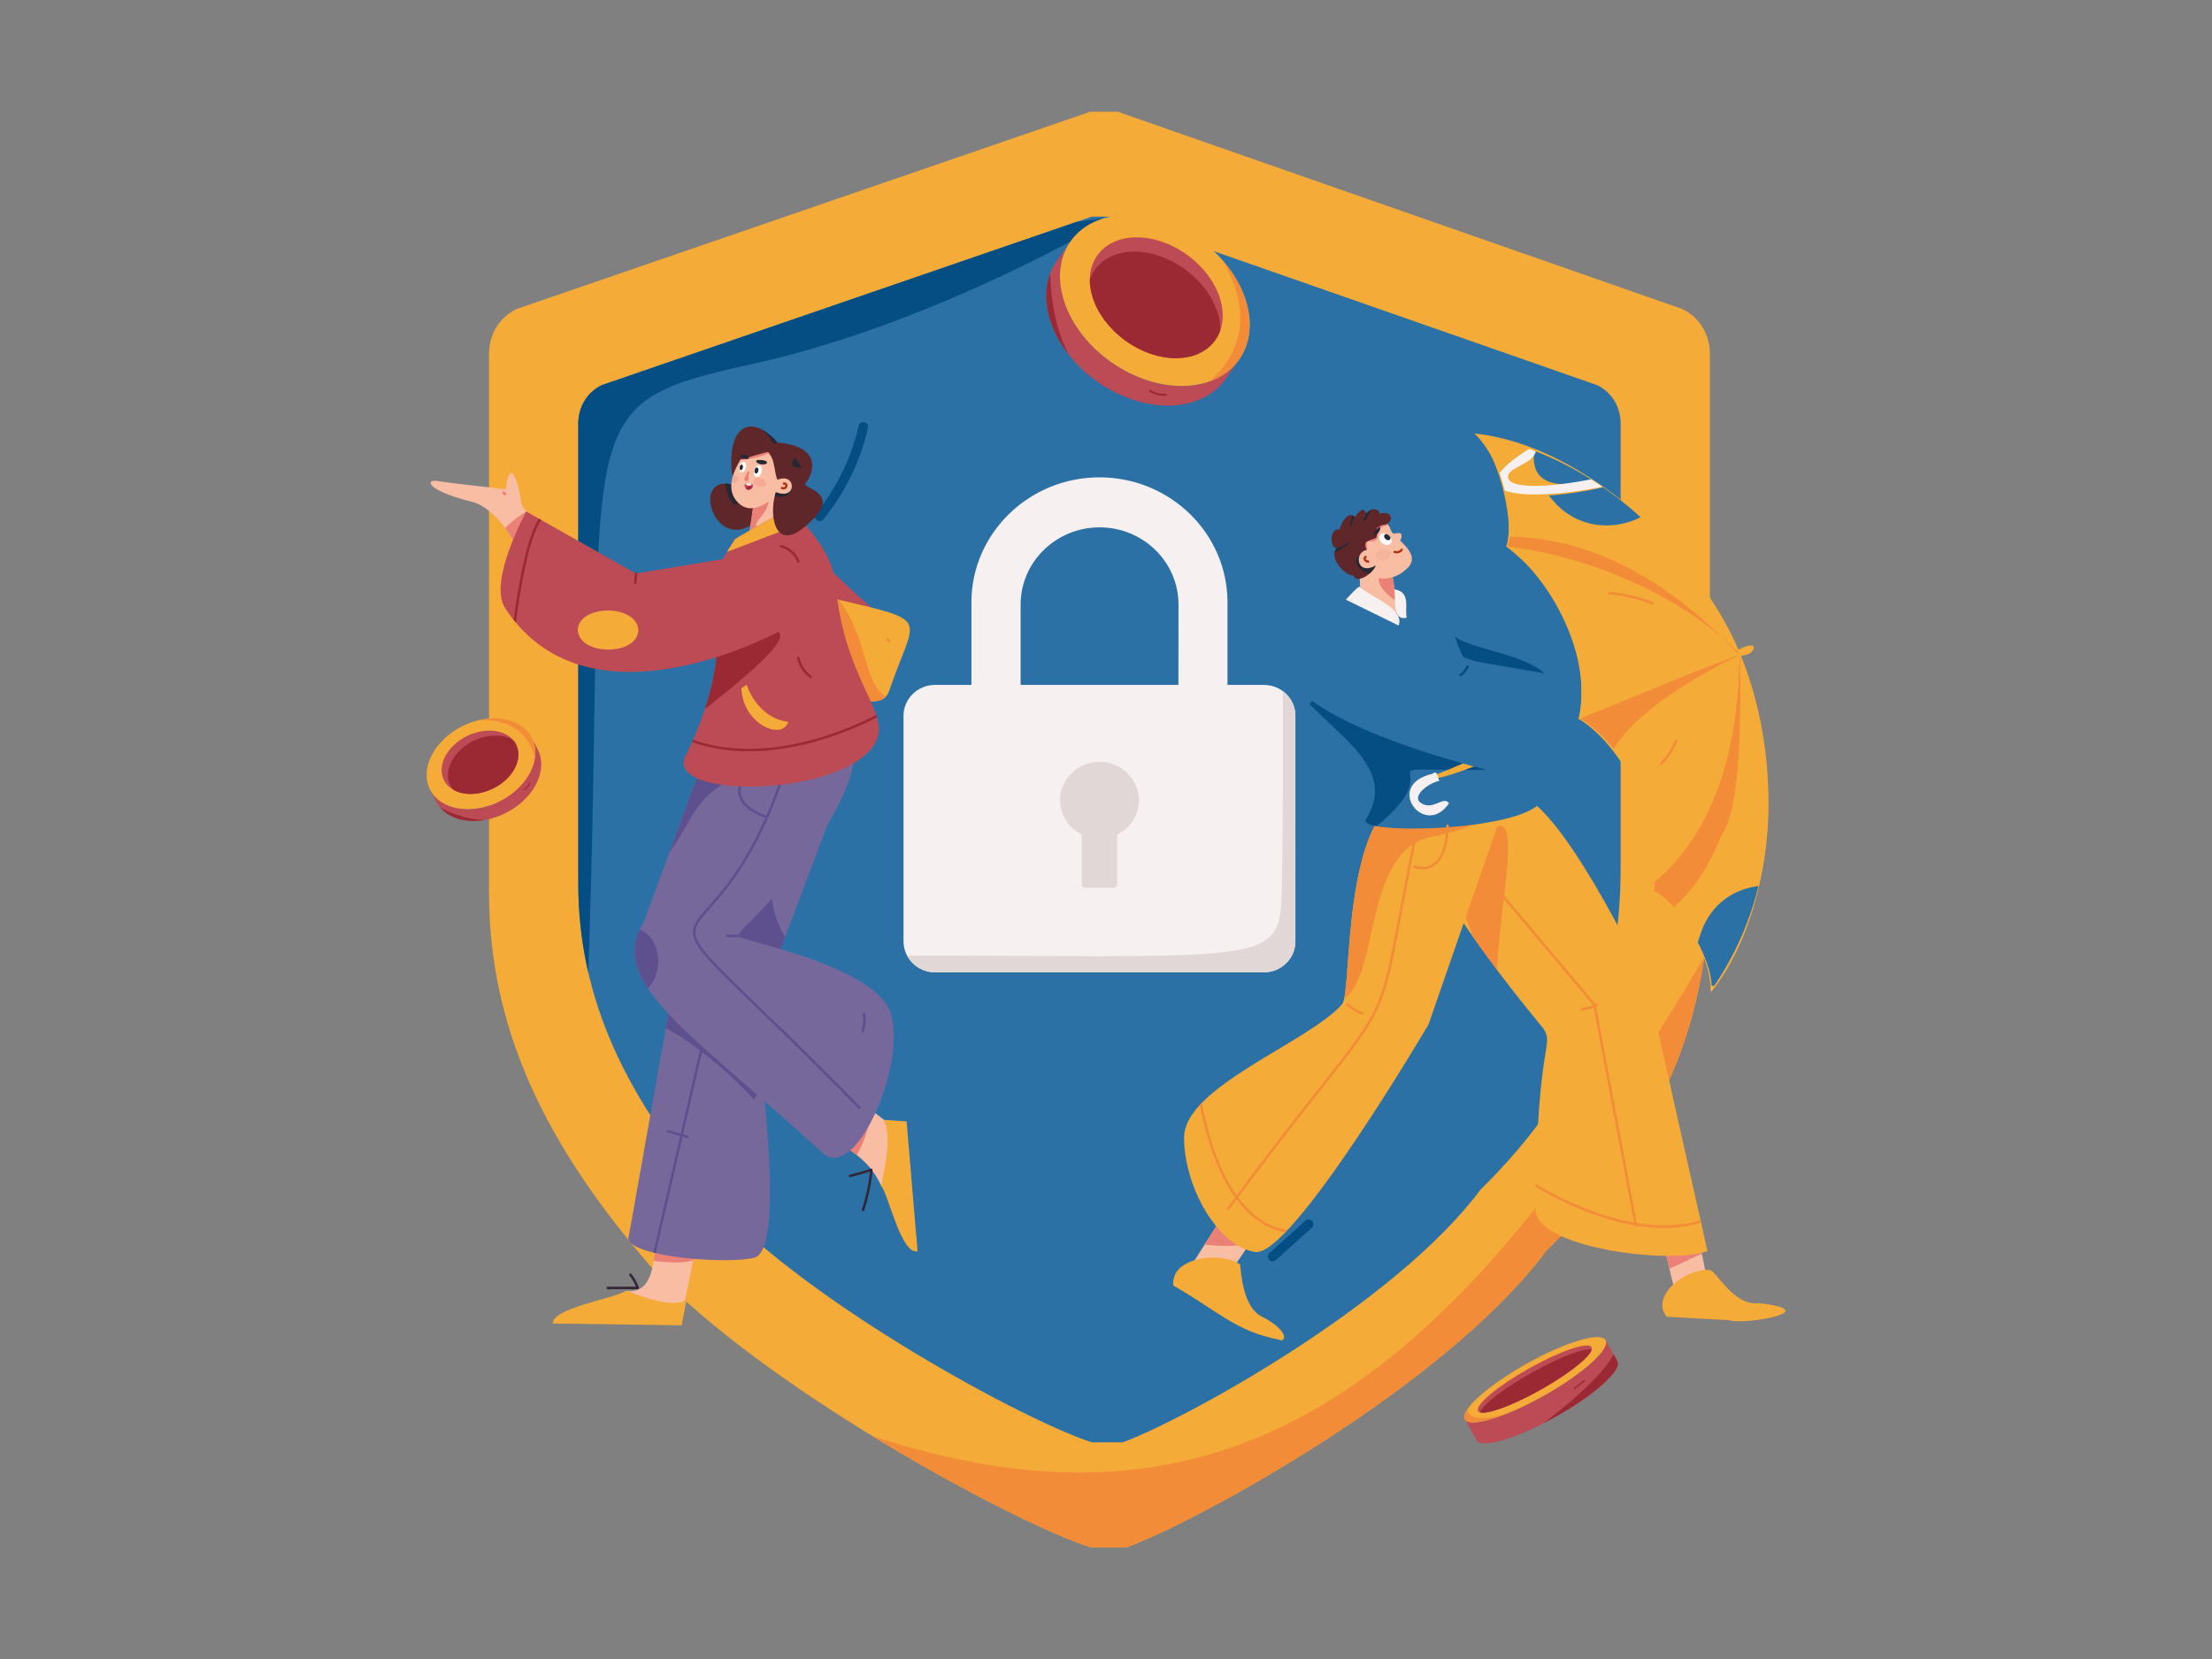 <?xml version="1.0" encoding="utf-8"?>
<svg xmlns="http://www.w3.org/2000/svg" viewBox="0 0 4000 3000">
  <rect x="0" y="0" width="4000" height="3000" fill="#808080" stroke="none"/>
  <defs>
    <clipPath id="a">
      <path d="M2002.254,2542.239h-28.138c-126.609-41.552-506.406-249.34-675.212-429.408-168.784-193.932-253.188-374.012-253.188-581.8V699.904c0-27.699,14.069-55.407,42.175-69.251l886.225-304.75H2016.29l872.126,304.75c28.136,13.844,42.205,41.552,42.205,69.251v803.431c0,221.632-70.31,401.709-253.185,581.786-154.748,207.779-534.547,415.567-647.054,457.119Z" fill="#f7f0f0" opacity=".23"/>
    </clipPath>
    <clipPath id="b">
      <path d="M2004.667,2798h-32.959c-148.298-48.67-593.155-292.052-790.877-502.967-197.697-227.153-296.56-438.081-296.56-681.463V640.068c0-32.444,16.479-64.899,49.399-81.114L1971.708,202h49.399L3042.63,558.954c32.955,16.216,49.435,48.67,49.435,81.114v941.061c0,259.598-82.355,470.522-296.556,681.447C2614.252,2505.948,2169.392,2749.33,2037.612,2798Z" fill="#f4ab37"/>
    </clipPath>
    <clipPath id="c">
      <path d="M2002.254,2608.168h-28.138c-126.609-41.552-506.406-249.34-675.212-429.408-168.784-193.932-253.188-374.012-253.188-581.8V765.833c0-27.699,14.069-55.407,42.175-69.251l886.225-304.75H2016.29l872.126,304.75c28.136,13.844,42.205,41.552,42.205,69.251v803.431c0,221.632-70.31,401.709-253.185,581.786-154.748,207.779-534.547,415.567-647.054,457.119Z" fill="#2b71a6"/>
    </clipPath>
    <clipPath id="d">
      <path d="M2285.323,1238.512v-.025h-65.622V1089.419c0-124.813-103.778-226.219-231.534-226.219-127.627,0-231.559,101.538-231.559,226.244v149.067h-65.62c-31.494,0-57.124,25.055-57.124,55.803v408.036c0,30.9,25.63,55.962,57.124,55.962h594.335c31.618,0,57.15-25.062,57.15-55.962V1294.315C2342.599,1263.566,2316.941,1238.512,2285.323,1238.512Zm-154.365-.053v.053H1845.612v-145.37c0-76.944,64.065-139.518,142.789-139.518,78.742,0,142.683,62.574,142.683,139.518Z" fill="#f7f0f0"/>
    </clipPath>
    <clipPath id="e">
      <path d="M1413.219,812.98l-6.972-12.553c-49.806-55.72-90.823-28.411-82.871,53.518,6.278,21.583-.991,21.932-.991,21.932-69.323-15.325-34.584,108.449,29.033,77.175s43.947-126.857,43.947-126.857Z" fill="#60272b"/>
    </clipPath>
    <clipPath id="f">
      <path d="M1354.348,970.087l19.184-134.623c72.924,51.446,41.516,49.523,56.317,115.85" fill="#f9bda3"/>
    </clipPath>
    <clipPath id="g">
      <path d="M1190.382,2208.852c-10.611,35.053,3.986,133.545-57.778,125.478,5.778,10.463,10.478,42.857,22.545,38.374,51.921,17.632,76.554-.188,83.377-21.081,3.459-16.624,35.114-168.797,35.316-169.773Z" fill="#f9bda3"/>
    </clipPath>
    <clipPath id="h">
      <path d="M1490.357,2050.166c38.774,26.01,79.796,41.932,103.252,94.451,40.791-14.729,40.727-56.513,28.743-97.796-8.091-16.255-127.097-93.594-143.508-110.918Z" fill="#f9bda3"/>
    </clipPath>
    <clipPath id="i">
      <path d="M1136.252,2240.069c6.96,33.879,182.055,46.373,227.845,34.225,63.613-16.876.178-431.963.178-431.963l180.594-479.887-244.494-44.535Z" fill="#77689b"/>
    </clipPath>
    <clipPath id="j">
      <path d="M1606.58,1822.276c40.852,78.319-53.845,317.332-118.238,263.412-234.92-216.158-392.15-307.367-325.084-416.3,31.491-85.225,108.346-293.197,130.488-353.116,7.524-15.177,1.497-17.581,10.9-14.806,28.42,6.846,198.473-1.339,212.464,6.737,91.168,52.624-62.477,264.82-166.907,364.248-13.021,12.398-15.553,21.522-14.823,21.304C1341.453,1700.534,1565.728,1743.957,1606.58,1822.276Z" fill="#77689b"/>
    </clipPath>
    <clipPath id="k">
      <path d="M1012.87,969.342c-3.317-3.65-73.469-40.902-70.685-63.907-5.962-35.808-20.22-80.73-27.738-20.745,0,0-100.598-10.949-122.782-14.86s-23.632,16.163,61.301,37.456c58.522,14.672,99.057,115.941,99.057,115.941Z" fill="#f9bda3"/>
    </clipPath>
    <clipPath id="l">
      <path d="M1572.472,1268.021c-240.975-72.081-233.015-17.827-172.742-181.35,2.741-8.412,4.301-19.111,28.149-23.761,264.08,66.922,233.846,32.397,184.382,174.126C1606.051,1255.029,1603.774,1269.9,1572.472,1268.021Z" fill="#f4ab37"/>
    </clipPath>
    <clipPath id="m">
      <path d="M1237.861,1371.014c-26.551,74.83,285.971,69.359,343.639-25.463,34.069-56.02-53.445-107.164-70.523-288.296-7.21-76.472-78.627-122.484-76.98-142.397-24.062,14.859-114.709,63.285-105.973,61.903-24.498,37.393-57.798,90.658-33.517,144.001C1312.277,1233.853,1237.856,1369.136,1237.861,1371.014Z" fill="#bc4b56"/>
    </clipPath>
    <clipPath id="n">
      <path d="M1425.453,1133.117s-356.5,205.198-512.146-33.714c-31.253-47.973,38.452-174.38,38.452-174.38l198.172,112.115,235.783-39.11" fill="#bc4b56"/>
    </clipPath>
    <clipPath id="o">
      <path d="M1419.954,837.191s-18.55-26.532-20.689-27.409-45.522,6.601-45.522,6.601a42.208,42.208,0,0,0-15.833,16.582c-5.955,11.38-31.559,52.31-.27,78.564s75.367-24.592,75.367-24.592Z" fill="#f9bda3"/>
    </clipPath>
    <clipPath id="p">
      <path d="M1415.903,874.906c-21.503-1.3-6.791-49.377-34.58-63.683l24.924-10.796c87.006,7.153,61.265,61.8,50.678,72.854s77.283,16.258-3.879,81.181C1383.43,1010.149,1390.43,877.805,1415.903,874.906Z" fill="#60272b"/>
    </clipPath>
    <clipPath id="q">
      <path d="M1363.863,849.757c-3.705,13.958,8.769,17.962,13.276,4.667C1381.037,839.778,1368.147,836.96,1363.863,849.757Z" fill="#fff"/>
    </clipPath>
    <clipPath id="r">
      <path d="M1337.661,842.662c-3.343,12.666,6.879,15.944,10.853,3.907C1352.015,833.339,1341.46,831.035,1337.661,842.662Z" fill="#fff"/>
    </clipPath>
    <clipPath id="s">
      <path d="M1347.086,875.851a1.601,1.601,0,0,0-.841,1.694c1.44,8.869,8.633,10.175,12.907,5.391C1366.803,875.37,1356.057,871.635,1347.086,875.851Z" fill="#cf485d"/>
    </clipPath>
    <clipPath id="t">
      <path d="M2881.798,1230.114c-32.611,62.448-31.338,30.598-113.141,12.217-96.435-18.11-176.2-56.984-209.418-89.502,6.299-2.845,28.77-80.648,56.605-85.123C2661.15,1061.045,2830.658,1215.408,2881.798,1230.114Z" fill="#2b71a6"/>
    </clipPath>
    <clipPath id="u">
      <path d="M3000.725,2221.661c44.9,169.326,20.107,145.858,94.196,129.792.076.394-31.747-153.404-31.963-154.449Z" fill="#f9bda3"/>
    </clipPath>
    <clipPath id="v">
      <polygon fill="#f9bda3" points="2230.715 2168.009 2141.208 2309.086 2196.824 2340.551 2298.575 2193.098 2230.715 2168.009"/>
    </clipPath>
    <clipPath id="w">
      <path d="M3087.645,2262.15c-61.018,25.141-311.606-4.22-311.056-75.503,2.382-309.274,34.695-293.316,14.404-326.781,0,0-249.031-294.827-225.76-375.989s111.539-85.792,193.701-41.513,222.135,338.244,223.262,347.913S3087.645,2262.15,3087.645,2262.15Z" fill="#f4ab37"/>
    </clipPath>
    <clipPath id="x">
      <path d="M2689.029,1547.622l-105.891,305.039s-247.254,421.008-313.365,411.314-128.564-115.457-128.564-207.191,226.613-172.301,286.039-241.327c18.192-21.132-2.391-343.378,119.018-379.049,79.804-23.447,180.163,3.482,180.163,3.482" fill="#f4ab37"/>
    </clipPath>
    <clipPath id="y">
      <path d="M2618.762,1068.837c-39.367-18.415-325.339,10.228-318.966,80.764,13.358,147.841,250.115,203.48,170.077,332.342-18.018,29.009,305.506,21.578,320.116-39.579s-134.619-197.512-160.29-295.639" fill="#2b71a6"/>
    </clipPath>
    <clipPath id="z">
      <path d="M2458.027,1022.889c3.055,109.219,6.141,66.548,71.237,86.688C2516.267,1078.575,2529.173,957.439,2458.027,1022.889Z" fill="#f9bda3"/>
    </clipPath>
    <clipPath id="A">
      <path d="M2857.123,1297.441,3143.787,1180.42c-119.881-250.048-304.195-364.464-472.986-394.03,48.017,36.71,70.108,177.233,55.126,199.699C2843.493,1081.732,2874.55,1221.82,2857.123,1297.441Z" fill="#f4ab37"/>
    </clipPath>
    <clipPath id="B">
      <path d="M3095.051,1789.631c100.182-142.302,143.696-348.13,49.531-607.331l-286.664,117.021c113.72,74.371,137.099,218.588,134.023,312.35C3026.35,1624.901,3098.854,1728.433,3095.051,1789.631Z" fill="#f4ab37"/>
    </clipPath>
    <clipPath id="C">
      <path d="M2438.604,967.154c25.061-38.622,52.498-26.635,52.498-26.635s19.84,1.939,23.264,16.558,58.115,42.606,31.576,69.459-63.514,26.35-81.735-1.677S2438.604,967.154,2438.604,967.154Z" fill="#f9bda3"/>
    </clipPath>
    <clipPath id="D">
      <path d="M2487.755,1019.615c2.76,8.352-31.281,41.642-41.733,19.865-7.877,5.901-46.271-29.901-28.366-48.569-12.463,2.682-15.169-36.005,4.701-33.563,4.569-18.656,18.671-33.022,27.541-22.249,12.31-17.277,17.715-15.583,20.579-6.468,13.039-13.949,23.833-6.541,24.9.669,21.473-8.827,29.959,17.755,2.781,20.59l-8.652,5.001s2.055,16.438-1.95,18.21-7.505,1.56-15.98,6.491,6.921,28.802,7.449,29.599S2487.755,1019.615,2487.755,1019.615Z" fill="#60272b"/>
    </clipPath>
    <clipPath id="E">
      <path d="M2511.267,968.025c12.645,11.446.63,23.821-11.934,14.035C2486.688,970.615,2498.703,958.24,2511.267,968.025Z" fill="#fff"/>
    </clipPath>
    <clipPath id="F">
      <path d="M2173.005,720.824c1.296-.601,2.583-1.218,3.856-1.863q1.596-.809,3.148-1.657c.349-.19.688-.39,1.033-.582.681-.38,1.363-.759,2.031-1.15.048-.028.098-.054.145-.083.399-.234.785-.479,1.18-.717.537-.324,1.077-.645,1.606-.976.44-.276.87-.56,1.304-.84.517-.334,1.037-.665,1.546-1.005.433-.29.856-.589,1.284-.883.495-.341.993-.68,1.479-1.028.427-.305.843-.618,1.264-.928.473-.349.95-.695,1.415-1.05.079-.06.162-.118.241-.179.107-.083.205-.171.312-.254,1.49-1.151,2.946-2.329,4.354-3.541.055-.048.108-.097.163-.144q2.124-1.838,4.121-3.768c.059-.057.123-.11.182-.167.024-.023.045-.048.069-.07,1.221-1.185,2.398-2.401,3.547-3.635.18-.194.363-.385.541-.58q1.654-1.804,3.205-3.674c.091-.109.191-.213.281-.322.137-.166.264-.338.4-.505q.802-.986,1.576-1.991c.229-.296.461-.591.686-.889.722-.957,1.43-1.922,2.115-2.901l24.776-35.437c-.685.979-1.393,1.944-2.115,2.901-.225.299-.457.593-.686.889q-.775,1.004-1.576,1.991-.338.415-.681.828-1.554,1.869-3.205,3.674c-.178.194-.361.386-.541.58-1.15,1.234-2.327,2.45-3.547,3.635-.082.08-.168.157-.251.237q-1.999,1.927-4.121,3.768c-.055.048-.107.097-.163.144-1.408,1.213-2.865,2.39-4.354,3.541-.185.143-.366.29-.553.433-.466.355-.942.701-1.415,1.05-.421.31-.838.623-1.264.928-.487.348-.985.687-1.479,1.028-.427.295-.85.593-1.284.883-.508.341-1.029.672-1.546,1.006-.434.28-.864.565-1.304.84-.528.331-1.069.652-1.606.976-.442.267-.878.538-1.325.8-.668.391-1.35.77-2.031,1.15-.345.193-.684.392-1.033.582q-1.553.847-3.148,1.657c-1.272.645-2.56,1.262-3.856,1.863-.402.186-.808.364-1.212.546q-1.374.619-2.764,1.208-.607.256-1.217.505c-1.651.676-3.315,1.325-4.999,1.933-.206.074-.416.143-.623.216q-2.372.843-4.785,1.595c-.297.093-.593.19-.891.281q-2.561.781-5.165,1.461c-.365.096-.731.187-1.097.28-1.785.453-3.58.883-5.393,1.268-.03.006-.06.011-.09.018-2.07.438-4.16.823-6.263,1.172-.239.04-.476.084-.715.123-2.021.326-4.059.605-6.107.851-.344.041-.689.084-1.034.123q-3.024.343-6.084.57c-.356.027-.712.05-1.068.074q-3.101.21-6.233.31c-.282.008-.566.011-.85.019-2.189.055-4.386.078-6.595.049-.046-.001-.093-.003-.14-.003-2.206-.031-4.423-.11-6.646-.223-.245-.012-.489-.02-.735-.034-2.146-.117-4.3-.28-6.459-.474-.359-.032-.718-.063-1.077-.097q-3.178-.303-6.37-.716-.579-.075-1.159-.154c-2.054-.277-4.112-.581-6.173-.924-.243-.04-.485-.086-.728-.128q-3.019-.514-6.044-1.122c-.23-.046-.459-.088-.688-.135-2.072-.424-4.145-.887-6.219-1.377-.391-.092-.782-.184-1.173-.278q-3.064-.741-6.127-1.573c-.492-.134-.984-.274-1.477-.412q-1.508-.422-3.014-.865-.854-.252-1.708-.511-1.5-.455-2.998-.935c-.54-.172-1.079-.342-1.618-.518q-1.716-.561-3.429-1.154c-.379-.131-.759-.255-1.138-.388q-2.269-.794-4.532-1.639c-.162-.061-.324-.125-.486-.186q-3.849-1.447-7.675-3.035c-.129-.054-.257-.11-.386-.164q-3.842-1.607-7.654-3.353c-.137-.063-.273-.129-.41-.192q-3.285-1.516-6.543-3.138c-.177-.088-.355-.173-.531-.261q-3.22-1.613-6.406-3.334c-.331-.178-.662-.353-.993-.532q-2.9-1.577-5.771-3.239c-.372-.216-.743-.434-1.115-.651q-2.923-1.711-5.814-3.501c-.192-.119-.382-.243-.574-.363q-2.648-1.657-5.262-3.389c-.304-.201-.61-.399-.913-.601q-2.712-1.81-5.383-3.699-.553-.39-1.103-.785-2.704-1.93-5.369-3.929c-.13-.099-.259-.2-.389-.299q-2.548-1.93-5.051-3.934c-.311-.248-.624-.494-.934-.744q-2.612-2.106-5.172-4.289c-.338-.288-.675-.579-1.012-.869q-2.602-2.24-5.152-4.551c-.138-.126-.274-.256-.413-.382q-2.732-2.5-5.397-5.089c-.148-.144-.299-.285-.447-.43q-2.647-2.586-5.217-5.264c-.261-.271-.524-.54-.784-.812q-2.824-2.959-5.551-6.023c-.236-.265-.474-.528-.709-.794q-2.713-3.071-5.325-6.246c-.467-.567-.94-1.128-1.401-1.699-1.356-1.677-2.668-3.363-3.958-5.053-.393-.514-.775-1.03-1.162-1.546q-1.378-1.837-2.706-3.682c-.388-.541-.778-1.081-1.16-1.623q-1.505-2.134-2.942-4.278c-.196-.292-.4-.582-.595-.875q-1.807-2.724-3.508-5.461c-.217-.35-.419-.703-.633-1.054-.901-1.471-1.788-2.944-2.642-4.419-.379-.655-.736-1.313-1.106-1.969-.663-1.176-1.324-2.353-1.957-3.531-.396-.737-.774-1.476-1.159-2.213-.574-1.101-1.144-2.202-1.692-3.304-.384-.773-.754-1.546-1.126-2.319-.515-1.071-1.022-2.143-1.513-3.215q-.54-1.182-1.059-2.364-.703-1.595-1.37-3.191c-.329-.786-.654-1.572-.97-2.358-.433-1.077-.848-2.155-1.256-3.232-.29-.767-.584-1.534-.862-2.3-.405-1.115-.787-2.229-1.165-3.343-.246-.725-.501-1.451-.736-2.176-.393-1.21-.757-2.418-1.119-3.625-.187-.625-.388-1.251-.567-1.875q-.712-2.482-1.333-4.957c-.044-.172-.095-.346-.138-.518q-.68-2.733-1.25-5.453c-.121-.575-.221-1.146-.335-1.72-.246-1.238-.49-2.476-.703-3.709-.121-.701-.223-1.399-.333-2.099-.174-1.101-.346-2.202-.494-3.298-.1-.745-.185-1.487-.272-2.23-.125-1.049-.243-2.097-.343-3.141-.073-.756-.134-1.51-.194-2.263q-.123-1.541-.211-3.074-.064-1.131-.109-2.258c-.041-1.02-.066-2.037-.083-3.05-.012-.738-.025-1.475-.024-2.21.001-1.033.021-2.06.046-3.086.017-.704.029-1.409.058-2.109.045-1.08.115-2.152.188-3.224.043-.635.075-1.273.127-1.905.104-1.248.239-2.486.381-3.722.051-.445.087-.895.143-1.338q.316-2.509.736-4.982c.065-.38.147-.753.216-1.132.228-1.264.466-2.525.735-3.774.128-.594.277-1.179.415-1.77.239-1.024.479-2.048.746-3.061.17-.646.357-1.285.539-1.927.267-.945.539-1.888.831-2.822.206-.66.425-1.315.644-1.97.302-.903.612-1.803.937-2.695q.358-.985.738-1.96.511-1.32,1.058-2.623c.268-.64.538-1.278.818-1.912.386-.872.789-1.735,1.199-2.595.29-.61.579-1.222.881-1.826.442-.883.907-1.754,1.375-2.624.302-.561.595-1.127.908-1.682.533-.946,1.094-1.876,1.657-2.804.279-.461.545-.929.832-1.386q1.291-2.053,2.679-4.048l.011-.017-.002.002.001-.002L1910.936,472.01q-1.399,2.001-2.691,4.066c-.286.456-.551.923-.83,1.383-.564.929-1.124,1.859-1.657,2.806-.312.555-.606,1.12-.907,1.681-.468.87-.934,1.742-1.377,2.626-.303.604-.59,1.215-.881,1.825-.409.859-.812,1.721-1.198,2.593-.281.634-.551,1.273-.819,1.914q-.546,1.304-1.058,2.624-.377.974-.736,1.956c-.326.894-.636,1.795-.938,2.7-.218.654-.437,1.308-.644,1.967-.292.935-.564,1.879-.831,2.825-.181.64-.368,1.278-.538,1.923-.267,1.014-.507,2.039-.747,3.065-.137.589-.286,1.174-.414,1.767-.269,1.249-.507,2.51-.735,3.774-.068.379-.151.752-.216,1.132q-.421,2.474-.737,4.985c-.056.439-.091.884-.142,1.325-.142,1.239-.278,2.48-.382,3.732-.053.634-.085,1.275-.128,1.912-.072,1.069-.142,2.139-.187,3.216-.029.702-.041,1.409-.059,2.115-.025,1.024-.045,2.05-.046,3.08-.001.735.012,1.473.024,2.211q.025,1.523.083,3.054.044,1.124.109,2.253.086,1.534.211,3.075c.06.754.121,1.509.194,2.266.1,1.043.219,2.09.343,3.138.088.743.172,1.486.273,2.231.148,1.097.32,2.197.494,3.298.111.7.212,1.398.333,2.099.213,1.233.457,2.47.703,3.709.114.574.214,1.145.335,1.72q.574,2.72,1.25,5.453c.043.172.095.346.138.518q.625,2.474,1.333,4.957c.179.625.38,1.25.567,1.875.362,1.208.727,2.415,1.119,3.625.235.725.49,1.45.736,2.176.379,1.114.76,2.228,1.165,3.343.278.766.571,1.532.862,2.299.408,1.077.823,2.154,1.256,3.231.316.786.641,1.572.97,2.358q.667,1.596,1.369,3.191.521,1.182,1.059,2.364c.49,1.072.998,2.143,1.512,3.215.371.773.742,1.546,1.126,2.319.548,1.102,1.118,2.203,1.692,3.304.385.738.762,1.476,1.159,2.213.633,1.178,1.294,2.354,1.957,3.531.37.656.727,1.313,1.106,1.969.854,1.476,1.742,2.948,2.642,4.419.215.351.416.703.633,1.054q1.633,2.631,3.364,5.25c.047.071.097.141.144.212.194.292.398.582.594.874q1.438,2.144,2.944,4.279c.382.541.771,1.081,1.159,1.621q1.328,1.847,2.707,3.684c.386.515.768,1.03,1.161,1.544,1.29,1.69,2.603,3.376,3.959,5.054q.496.613.995,1.223c.132.162.273.315.406.477q2.613,3.172,5.324,6.245c.236.267.474.53.71.796q2.729,3.061,5.551,6.022c.097.102.19.21.288.312.162.17.333.331.496.501q2.574,2.672,5.217,5.264c.148.145.299.286.447.43q2.664,2.589,5.397,5.089c.099.09.194.186.292.276.04.036.081.07.12.106q2.546,2.317,5.152,4.551c.337.29.674.581,1.012.869q2.561,2.181,5.172,4.289c.112.09.22.185.332.275.198.16.403.31.602.469q2.505,2,5.051,3.934c.13.099.259.2.389.299q2.66,2.006,5.369,3.929c.201.143.397.295.598.438.167.119.338.229.505.347q2.673,1.886,5.383,3.699c.303.202.609.4.913.601q2.615,1.729,5.262,3.389c.142.089.28.184.422.272.051.031.102.06.152.091q2.888,1.796,5.814,3.501.557.327,1.115.651,2.871,1.66,5.771,3.239c.132.072.263.15.395.222.198.107.4.205.598.311q3.187,1.714,6.404,3.333c.18.09.36.176.54.265q3.25,1.618,6.53,3.132c.104.048.207.101.311.149.036.017.072.031.108.047q3.806,1.748,7.646,3.35c.131.055.262.113.394.168q3.826,1.592,7.679,3.037c.1.038.199.08.298.118.059.022.118.042.178.064q2.266.846,4.539,1.642c.374.131.749.254,1.123.383q1.717.591,3.437,1.157c.543.178,1.087.349,1.631.522q1.491.475,2.983.93.86.261,1.72.515,1.499.443,2.998.86c.363.102.726.212,1.089.312.134.036.268.067.401.103q3.059.833,6.119,1.571c.395.095.788.188,1.183.281,2.071.488,4.141.951,6.211,1.375.233.048.466.09.699.137q3.021.607,6.036,1.12c.243.041.486.087.728.128,2.061.343,4.118.647,6.173.924.214.029.428.068.641.096.173.023.344.036.517.058q3.192.411,6.37.716c.359.034.717.065,1.077.097,2.159.194,4.313.356,6.459.474.245.014.49.022.735.034,2.22.113,4.434.192,6.637.222.05.001.101.003.152.004,2.208.029,4.404.006,6.592-.049.283-.007.567-.01.85-.019q3.132-.095,6.233-.31c.356-.024.712-.048,1.068-.074q3.06-.228,6.084-.57c.346-.039.689-.082,1.034-.123,2.047-.245,4.083-.525,6.103-.851.242-.039.482-.084.724-.124,2.101-.35,4.189-.734,6.257-1.171.022-.005.046-.008.069-.013l.022-.005c1.812-.385,3.607-.815,5.393-1.268.366-.093.733-.184,1.098-.28q2.601-.682,5.161-1.46c.302-.092.6-.191.901-.285q2.405-.752,4.771-1.59c.211-.075.423-.144.633-.22,1.681-.608,3.343-1.256,4.992-1.931.178-.073.361-.135.538-.208.231-.096.457-.203.687-.3q1.388-.585,2.758-1.205C2172.196,721.189,2172.602,721.01,2173.005,720.824Z" fill="#bc4b56"/>
    </clipPath>
    <clipPath id="G">
      <ellipse cx="2088.29" cy="543.286" fill="#f4ab37" rx="136.693" ry="186.142" transform="rotate(-55.041 2088.29 543.286)"/>
    </clipPath>
    <clipPath id="H">
      <ellipse cx="2090.934" cy="538.463" fill="#bc4b56" rx="95.57" ry="131.287" transform="rotate(-53.954 2090.935 538.463)"/>
    </clipPath>
    <clipPath id="I">
      <path d="M978.574,1386.05c.045-.79.08-1.581.097-2.372q.022-.992.013-1.972c-.002-.22-.011-.438-.015-.657-.008-.432-.015-.865-.031-1.293-.001-.031-.001-.062-.002-.093-.01-.256-.029-.509-.042-.764-.018-.347-.034-.695-.057-1.04-.02-.287-.046-.572-.07-.857-.028-.34-.054-.681-.087-1.018-.028-.287-.064-.572-.096-.858-.037-.331-.073-.663-.116-.992-.038-.288-.082-.574-.123-.861-.047-.322-.092-.646-.143-.966-.009-.055-.015-.11-.025-.165-.012-.074-.03-.145-.043-.219-.173-1.029-.368-2.049-.593-3.054-.009-.039-.019-.078-.028-.117q-.343-1.518-.764-2.999c-.012-.044-.021-.089-.034-.133-.005-.018-.011-.035-.017-.052-.26-.906-.547-1.8-.849-2.684-.048-.139-.093-.278-.142-.416q-.449-1.28-.958-2.527c-.029-.073-.054-.149-.084-.222-.045-.11-.096-.218-.142-.328q-.272-.65-.561-1.291c-.085-.189-.168-.38-.255-.568-.279-.603-.566-1.201-.865-1.792l-10.845-21.373c.3.591.586,1.189.865,1.792.087.188.17.379.255.568q.288.641.561,1.291.115.274.226.549.507,1.248.958,2.527c.048.138.094.278.142.416.303.885.589,1.778.849,2.684.018.061.033.123.05.185q.42,1.481.764,2.999c.009.039.019.078.028.117.225,1.005.419,2.025.593,3.054.022.128.046.255.067.384.052.32.097.643.143.966.042.287.086.572.123.861.043.329.078.661.116.992.032.286.068.571.096.858.034.338.059.678.087,1.018.024.285.05.57.07.857.024.345.039.693.057,1.04.015.286.033.57.044.857.016.429.023.861.031,1.293.004.219.013.437.015.657q.008.98-.013,1.972c-.017.79-.052,1.581-.097,2.372-.014.245-.033.49-.05.735q-.056.834-.132,1.667-.033.363-.071.727c-.101.984-.219,1.967-.362,2.949-.018.12-.039.24-.057.361q-.208,1.379-.471,2.756c-.032.17-.062.34-.096.509q-.288,1.456-.636,2.906c-.049.203-.1.406-.15.61-.245.991-.504,1.981-.79,2.967l-.015.049c-.327,1.126-.685,2.249-1.064,3.368-.043.127-.083.255-.127.382-.369,1.073-.765,2.142-1.18,3.207-.07.179-.139.359-.21.537q-.623,1.568-1.312,3.123c-.08.181-.162.361-.243.541q-.708,1.571-1.478,3.128c-.07.14-.142.28-.213.42-.545,1.084-1.108,2.164-1.7,3.236-.013.023-.026.045-.038.068q-.887,1.606-1.846,3.191c-.07.117-.138.234-.209.35q-.928,1.528-1.92,3.033c-.11.167-.218.334-.329.501q-.979,1.474-2.015,2.926-.188.264-.378.526-1.009,1.397-2.065,2.776c-.083.108-.169.215-.253.322q-1.041,1.341-2.129,2.661c-.083.1-.163.201-.246.301q-1.123,1.353-2.299,2.68-.221.25-.443.501-1.163,1.304-2.37,2.584c-.194.205-.391.41-.587.614q-.6.627-1.211,1.247-.346.352-.696.701-.615.614-1.241,1.221c-.225.219-.449.438-.676.655q-.723.692-1.46,1.374c-.163.151-.323.304-.487.455q-.981.902-1.986,1.786c-.072.063-.146.126-.218.189q-1.713,1.503-3.49,2.958c-.06.049-.121.097-.181.146q-1.79,1.458-3.64,2.865c-.067.051-.134.1-.201.15q-1.6,1.209-3.244,2.378c-.089.063-.177.128-.267.192q-1.63,1.152-3.304,2.26c-.173.115-.346.231-.52.346q-1.529,1.005-3.091,1.974-.304.188-.61.375-1.6.982-3.231,1.927c-.108.062-.219.123-.327.185q-1.502.861-3.032,1.686c-.178.096-.354.194-.532.289q-1.593.852-3.215,1.665-.335.169-.672.334-1.65.817-3.324,1.597c-.082.038-.165.074-.248.112q-1.61.741-3.244,1.44c-.203.087-.404.176-.608.262q-1.712.726-3.448,1.407c-.229.09-.46.178-.69.268-1.183.457-2.373.903-3.571,1.329-.098.035-.197.067-.295.102q-1.936.682-3.898,1.308c-.109.035-.218.072-.327.106q-1.956.618-3.937,1.174c-.201.057-.401.115-.602.171q-2.184.607-4.395,1.139c-.191.046-.382.094-.574.139q-2.21.524-4.445.97c-.399.08-.797.165-1.197.241-1.174.224-2.341.425-3.505.614-.354.058-.706.11-1.059.164q-1.258.194-2.507.36c-.366.049-.732.098-1.097.143q-1.436.178-2.86.32c-.194.019-.389.043-.583.062q-1.804.171-3.586.287c-.228.015-.453.021-.681.034-.955.056-1.906.105-2.851.136-.419.014-.834.017-1.252.026-.748.017-1.496.032-2.237.034-.464.001-.924-.007-1.385-.012-.688-.007-1.375-.017-2.057-.037-.478-.014-.953-.035-1.428-.056-.658-.028-1.315-.061-1.967-.101q-.719-.045-1.432-.1-.964-.073-1.918-.165c-.47-.045-.939-.091-1.406-.142-.64-.07-1.275-.149-1.908-.231-.451-.059-.902-.116-1.349-.18-.651-.094-1.295-.198-1.939-.304-.419-.069-.84-.134-1.256-.209-.694-.124-1.38-.262-2.064-.4-.354-.072-.713-.137-1.065-.213q-1.399-.301-2.771-.644c-.096-.024-.194-.044-.289-.068q-1.514-.382-2.992-.814c-.313-.091-.618-.192-.928-.286-.67-.203-1.338-.408-1.996-.626-.374-.124-.742-.257-1.113-.386-.584-.203-1.167-.407-1.741-.621-.39-.146-.775-.298-1.161-.45-.545-.213-1.089-.429-1.625-.653-.389-.162-.773-.329-1.157-.497q-.785-.343-1.558-.7-.569-.265-1.132-.537-.764-.37-1.513-.757c-.364-.187-.728-.374-1.086-.566-.505-.27-1.001-.549-1.496-.829-.339-.193-.681-.383-1.016-.58-.516-.304-1.022-.619-1.527-.934-.299-.187-.603-.369-.898-.56-.583-.377-1.153-.767-1.72-1.159-.204-.141-.415-.277-.617-.42q-1.144-.81-2.243-1.662c-.169-.131-.33-.269-.497-.401-.558-.442-1.113-.888-1.653-1.346-.257-.218-.504-.444-.756-.665-.438-.384-.876-.77-1.301-1.165-.272-.252-.535-.511-.801-.767-.392-.378-.782-.757-1.162-1.144-.269-.274-.532-.552-.794-.83q-.544-.575-1.073-1.162-.388-.433-.765-.873-.512-.595-1.006-1.203c-.243-.298-.484-.597-.72-.9-.325-.416-.642-.839-.955-1.264-.222-.301-.446-.602-.662-.908-.316-.447-.62-.902-.923-1.358-.195-.294-.395-.586-.585-.883-.323-.508-.631-1.025-.938-1.543-.152-.257-.312-.509-.46-.769q-.666-1.168-1.278-2.368l-.005-.01.001.001-.001-.001,10.845,21.373q.612,1.207,1.284,2.378c.148.259.307.511.459.767.307.518.615,1.036.938,1.544.19.298.389.589.584.883.303.456.607.912.924,1.359.216.306.44.606.662.908.313.425.629.847.954,1.263.237.303.478.602.721.901q.495.608,1.006,1.203.377.439.763.871.528.59,1.075,1.165c.263.278.525.556.793.829.381.387.771.766,1.163,1.145.266.256.528.514.799.766.426.396.864.781,1.303,1.166.252.221.499.447.755.664.54.458,1.094.904,1.652,1.346.167.132.328.27.497.401q1.099.852,2.244,1.663c.2.142.408.276.611.416.569.393,1.14.784,1.724,1.162.296.192.601.375.901.562.504.315,1.008.629,1.523.932.336.198.678.388,1.019.582.494.28.99.558,1.494.828.359.193.723.379,1.087.566q.751.386,1.514.758.561.272,1.13.535.772.359,1.558.701c.384.168.769.335,1.158.497.536.224,1.079.439,1.623.653.386.151.771.304,1.162.45.575.214,1.157.418,1.741.621.371.129.739.262,1.113.386.658.218,1.327.422,1.996.626.31.094.616.195.928.286q1.48.431,2.992.814c.096.024.194.044.289.068q1.373.342,2.771.644c.352.076.71.141,1.065.213.685.139,1.37.276,2.064.4.416.074.837.14,1.256.209.643.106,1.288.211,1.939.304.447.064.898.121,1.349.18.633.082,1.268.161,1.908.231.467.051.936.098,1.406.142q.954.091,1.917.165.714.055,1.433.1c.652.04,1.308.073,1.967.101.475.021.95.042,1.428.056.682.02,1.369.03,2.057.037.461.005.921.013,1.385.012.742-.002,1.489-.017,2.237-.034.417-.009.832-.012,1.252-.026.945-.032,1.896-.081,2.851-.136.228-.013.453-.02.681-.034q1.713-.111,3.445-.272c.047-.004.094-.011.141-.015.194-.018.389-.042.583-.062q1.424-.142,2.861-.32c.364-.045.73-.094,1.095-.143q1.25-.166,2.509-.36c.353-.054.704-.106,1.058-.164,1.163-.189,2.331-.39,3.505-.614q.429-.082.858-.167c.114-.022.226-.051.339-.074q2.234-.448,4.444-.97c.192-.045.383-.093.575-.139q2.209-.534,4.394-1.139c.075-.021.152-.038.228-.059.126-.035.249-.076.374-.112q1.979-.559,3.937-1.174c.11-.035.218-.071.327-.106q1.962-.625,3.898-1.308c.07-.025.141-.046.211-.071.028-.01.055-.021.083-.031q1.798-.638,3.571-1.329c.23-.089.46-.177.69-.268q1.736-.682,3.448-1.407c.073-.031.148-.059.221-.09.13-.055.257-.116.387-.172q1.633-.702,3.243-1.44c.082-.038.165-.074.248-.112q1.676-.776,3.324-1.597c.122-.061.248-.117.37-.178.102-.051.2-.105.302-.156q1.621-.814,3.215-1.665c.178-.095.355-.193.532-.289q1.529-.826,3.032-1.686c.08-.046.163-.089.243-.135.029-.017.056-.034.084-.05q1.633-.942,3.231-1.927.305-.187.61-.375,1.562-.969,3.092-1.974c.07-.046.142-.089.211-.135.104-.069.205-.142.308-.211q1.671-1.11,3.303-2.259c.091-.064.18-.13.271-.195q1.641-1.166,3.238-2.373c.051-.038.104-.074.154-.113.018-.013.034-.027.051-.04q1.849-1.403,3.636-2.862c.061-.05.124-.099.185-.149q1.778-1.454,3.492-2.96c.044-.039.091-.076.136-.115.026-.023.052-.047.078-.07q1.006-.886,1.989-1.789c.162-.149.32-.3.48-.449q.738-.685,1.464-1.377c.229-.219.455-.44.681-.66q.622-.605,1.234-1.215.352-.352.701-.706.608-.617,1.204-1.241c.144-.151.293-.299.437-.451.053-.056.102-.113.155-.169q1.207-1.277,2.368-2.58c.149-.168.298-.336.446-.505q1.17-1.327,2.296-2.676c.084-.102.166-.204.25-.306q1.086-1.318,2.126-2.657c.084-.108.17-.215.253-.323q1.06-1.376,2.065-2.776c.07-.097.145-.192.215-.288.056-.079.107-.159.164-.238q1.035-1.452,2.015-2.926c.111-.167.219-.334.329-.501q.989-1.507,1.92-3.033c.071-.116.139-.234.209-.35q.953-1.584,1.844-3.186c.013-.025.028-.049.042-.073.591-1.072,1.154-2.151,1.699-3.235.071-.14.143-.28.213-.42q.772-1.556,1.478-3.128c.081-.18.163-.361.243-.541q.688-1.555,1.312-3.123c.071-.179.14-.358.21-.538.415-1.065.811-2.133,1.18-3.205.044-.129.085-.258.129-.386.378-1.118.736-2.239,1.063-3.365l.012-.037.003-.012c.286-.986.545-1.976.79-2.967.05-.203.101-.406.15-.61q.346-1.45.636-2.904c.034-.172.064-.343.097-.515q.261-1.372.47-2.748c.018-.122.04-.245.058-.367.143-.981.26-1.962.361-2.945.011-.106.029-.211.039-.318.014-.138.02-.276.033-.414q.077-.831.132-1.663C978.541,1386.541,978.56,1386.296,978.574,1386.05Z" fill="#bc4b56"/>
    </clipPath>
    <clipPath id="J">
      <ellipse cx="869.651" cy="1381.048" fill="#f4ab37" rx="103.178" ry="75.769" transform="rotate(-26.903 869.65 1381.047)"/>
    </clipPath>
    <clipPath id="K">
      <ellipse cx="867.985" cy="1378.495" fill="#bc4b56" rx="72.772" ry="52.974" transform="rotate(-25.816 867.984 1378.495)"/>
    </clipPath>
    <clipPath id="L">
      <path d="M2903.568,2423.809q.144.301.263.615c.04.105.079.21.114.318.076.232.139.469.195.711.02.086.045.169.062.256a9.047,9.047,0,0,1,.139.968c.003.034.002.07.004.105q.034.448.029.914c-.002.123-.011.25-.017.375-.01.22-.022.442-.044.669-.014.142-.034.287-.053.431-.029.218-.061.439-.102.662-.027.153-.058.308-.091.463q-.068.325-.152.657c-.04.159-.081.319-.126.48-.064.229-.136.461-.21.694-.051.16-.1.319-.156.481-.084.242-.177.488-.271.735-.06.155-.115.309-.178.467-.112.277-.236.56-.361.843-.059.133-.112.263-.173.398q-.29.631-.62,1.279c-.033.064-.07.13-.103.194-.192.371-.392.745-.604,1.124-.086.153-.179.309-.268.463-.172.299-.346.599-.53.904-.11.181-.226.364-.34.547-.176.283-.355.568-.542.855-.124.191-.252.383-.38.576q-.299.45-.614.905c-.136.196-.272.393-.412.591-.22.311-.448.626-.679.942-.139.189-.275.378-.418.569-.311.417-.634.839-.964,1.264-.086.11-.166.219-.253.329q-.631.805-1.307,1.627c-.106.13-.219.262-.327.392q-.56.675-1.146,1.36c-.162.189-.326.379-.491.568q-.552.636-1.129,1.281c-.157.175-.311.349-.47.526q-.858.949-1.763,1.916c-.114.121-.233.245-.348.366q-.766.811-1.566,1.634-.266.273-.535.548c-.72.734-1.455,1.473-2.214,2.221-.093.092-.19.185-.284.277q-1.055,1.034-2.161,2.086c-.162.153-.321.307-.484.461q-1.413,1.335-2.904,2.696-.251.229-.504.459-1.498,1.359-3.069,2.741c-.151.133-.305.267-.457.4q-1.918,1.678-3.942,3.385c-.157.132-.313.264-.471.397q-2.058,1.73-4.222,3.486c-.128.104-.255.208-.384.312q-2.629,2.128-5.406,4.29c-.127.099-.257.199-.384.298q-2.717,2.11-5.568,4.247c-.141.105-.279.21-.42.316q-1.766,1.319-3.583,2.649c-.252.185-.507.37-.761.555q-1.859,1.355-3.763,2.717c-.093.066-.188.133-.281.199q-1.831,1.305-3.709,2.617c-.24.168-.479.336-.72.504q-1.923,1.339-3.891,2.683c-.268.183-.538.366-.807.55q-2.045,1.391-4.13,2.785l-.056.037q-2.07,1.38-4.189,2.762c-.276.18-.55.361-.827.541q-2.072,1.35-4.184,2.7c-.273.175-.549.349-.823.524q-2.103,1.34-4.242,2.679c-.076.048-.152.095-.228.143q-3.87,2.417-7.863,4.828c-.201.121-.402.243-.604.365q-3.046,1.836-6.157,3.663c-.19.112-.379.224-.57.336q-2.662,1.56-5.371,3.112c-.306.176-.612.352-.919.527q-1.949,1.114-3.918,2.223c-.744.418-1.486.831-2.228,1.244q-2.665,1.485-5.316,2.93-.438.239-.875.476-2.753,1.495-5.489,2.948-.392.208-.783.414-2.814,1.489-5.607,2.931c-.248.128-.495.255-.743.382q-2.936,1.511-5.845,2.969-.38.19-.759.379-2.943,1.469-5.853,2.883-.377.183-.753.365-2.985,1.444-5.931,2.828-.335.157-.669.314-3.137,1.469-6.225,2.867c-.136.062-.273.124-.409.186q-3.314,1.498-6.565,2.912c-.108.047-.214.092-.322.139q-3.208,1.392-6.347,2.701-.306.128-.612.255-3.361,1.395-6.637,2.696c-.084.033-.17.068-.254.101q-1.679.664-3.332,1.3c-.309.119-.615.235-.923.353q-1.233.472-2.453.929-.503.188-1.004.375-1.757.653-3.486,1.277c-.094.034-.186.065-.279.099q-1.609.578-3.188,1.125-.428.148-.854.295-1.912.658-3.782,1.277c-.187.062-.371.121-.558.182q-1.797.589-3.552,1.139c-.134.042-.27.085-.403.127q-2.503.78-4.917,1.477c-.037.011-.074.022-.111.033q-2.464.71-4.828,1.334c-.051.014-.101.026-.152.039q-1.883.495-3.697.931c-.118.029-.238.059-.356.087-1.18.282-2.334.542-3.469.788-.179.039-.36.079-.539.117q-1.653.351-3.238.647c-.184.035-.367.069-.55.102q-1.58.289-3.094.526c-.153.024-.302.045-.454.068-1.034.156-2.047.296-3.03.413-.07.008-.137.014-.206.023q-1.48.172-2.878.284c-.065.005-.134.013-.199.018-.921.071-1.809.118-2.675.148-.128.005-.259.011-.385.015q-1.245.036-2.41.013-.205-.004-.408-.009-1.149-.031-2.219-.119c-.115-.01-.227-.022-.341-.032-.721-.067-1.418-.151-2.08-.259-.066-.011-.128-.024-.193-.035-.672-.115-1.315-.249-1.924-.407-.025-.006-.051-.011-.076-.018a17.34,17.34,0,0,1-1.715-.552c-.072-.027-.148-.052-.219-.081a13.204,13.204,0,0,1-1.437-.67c-.077-.042-.155-.084-.231-.127a10.258,10.258,0,0,1-1.21-.804c-.063-.049-.123-.1-.184-.15a8.502,8.502,0,0,1-1.01-.963c-.036-.041-.068-.085-.103-.127a7.641,7.641,0,0,1-.823-1.169l21.412,38.081a7.645,7.645,0,0,0,.823,1.169c.035.042.067.086.103.127a8.486,8.486,0,0,0,1.01.963c.061.05.121.101.184.15a10.274,10.274,0,0,0,1.211.804c.075.043.153.085.23.126a13.251,13.251,0,0,0,1.437.67c.071.028.146.053.219.081a17.536,17.536,0,0,0,1.715.552c.025.006.051.011.076.018.608.158,1.251.292,1.923.407.066.011.128.025.194.036.662.108,1.36.192,2.081.259.113.01.225.022.339.032.712.059,1.453.098,2.22.119q.203.005.408.009c.778.014,1.581.011,2.412-.013.125-.004.253-.01.379-.014.867-.03,1.756-.077,2.677-.148.068-.005.139-.013.207-.018q1.393-.111,2.866-.283c.073-.008.143-.015.215-.024.983-.117,1.997-.257,3.03-.414.149-.022.297-.043.447-.067q1.514-.235,3.101-.527.272-.05.544-.101,1.59-.298,3.246-.649c.174-.037.35-.076.525-.114,1.14-.246,2.298-.507,3.483-.791.112-.027.226-.056.338-.083q1.83-.442,3.725-.938c.034-.009.066-.016.101-.025l.032-.009q2.366-.623,4.833-1.335l.112-.033q2.412-.697,4.917-1.477c.034-.011.065-.019.099-.03.099-.031.203-.066.303-.097q1.762-.552,3.569-1.145c.178-.059.355-.115.534-.174q1.875-.619,3.798-1.282c.13-.045.255-.085.385-.13.151-.052.306-.109.458-.161q1.599-.556,3.226-1.138c.08-.029.158-.056.238-.084q1.737-.625,3.508-1.285c.136-.051.269-.098.405-.148.188-.07.381-.145.569-.216q1.229-.461,2.474-.937c.306-.117.61-.232.917-.351q1.66-.64,3.343-1.305l.098-.038c.043-.017.088-.036.131-.053q3.286-1.302,6.662-2.706c.1-.042.197-.079.297-.121.097-.04.197-.085.294-.125q3.152-1.315,6.373-2.712c.066-.029.129-.054.195-.083l.102-.045q3.258-1.418,6.582-2.92c.043-.019.085-.037.129-.057.084-.038.17-.079.254-.117q3.1-1.404,6.253-2.88c.092-.043.182-.083.274-.126.122-.058.247-.119.37-.176q2.959-1.39,5.958-2.841c.121-.059.24-.114.361-.172s.245-.122.366-.181q2.923-1.419,5.88-2.897c.134-.067.266-.13.401-.197.11-.055.222-.113.332-.169q2.922-1.464,5.873-2.983c.138-.071.273-.138.411-.209.101-.052.203-.107.304-.159q2.806-1.448,5.636-2.946c.144-.076.286-.148.43-.225.107-.057.216-.117.323-.174q2.749-1.459,5.517-2.963c.151-.082.3-.16.452-.243.131-.071.263-.146.395-.218q2.658-1.449,5.33-2.938c.141-.079.282-.155.424-.234q.901-.503,1.804-1.01,1.971-1.108,3.918-2.223c.147-.084.296-.167.443-.251.16-.092.316-.184.475-.276q2.713-1.556,5.383-3.119c.07-.041.143-.083.214-.124.111-.065.218-.13.328-.196q3.12-1.832,6.174-3.674c.1-.06.202-.119.302-.179.102-.061.2-.123.302-.185q3.992-2.412,7.871-4.833l.032-.02c.052-.032.102-.065.154-.097q2.16-1.351,4.279-2.702c.273-.174.547-.348.82-.522q2.119-1.355,4.197-2.708c.267-.174.532-.348.798-.522q2.123-1.387,4.206-2.774l.055-.037q2.09-1.394,4.13-2.784c.269-.183.539-.366.807-.55q1.967-1.343,3.891-2.683c.241-.168.48-.336.72-.504q1.875-1.311,3.709-2.617c.093-.066.188-.133.281-.199q1.908-1.363,3.763-2.717.381-.278.761-.555,1.815-1.328,3.582-2.649c.067-.05.136-.1.202-.149.074-.056.143-.11.218-.166q2.856-2.14,5.577-4.255c.123-.095.247-.191.369-.286q2.78-2.164,5.412-4.295c.046-.038.096-.076.142-.114.083-.067.158-.132.241-.198q2.163-1.756,4.222-3.486c.158-.133.314-.265.471-.397q2.024-1.707,3.943-3.385c.079-.069.164-.14.243-.209.073-.064.141-.127.214-.191q1.572-1.381,3.07-2.74c.169-.154.337-.306.504-.459q1.49-1.359,2.904-2.695c.058-.054.12-.11.177-.165.105-.1.202-.196.306-.295q1.111-1.057,2.175-2.099c.088-.086.18-.174.268-.26.763-.751,1.501-1.494,2.224-2.231.079-.081.165-.164.244-.244.096-.098.184-.193.279-.291q.81-.833,1.585-1.654c.11-.116.223-.233.331-.349q.912-.972,1.771-1.925c.049-.054.102-.11.151-.164.106-.118.203-.232.308-.35q.58-.649,1.137-1.29c.165-.19.329-.379.49-.567q.588-.686,1.146-1.36c.084-.101.174-.205.257-.305.024-.029.046-.058.07-.087q.676-.823,1.309-1.63c.082-.104.158-.206.238-.309.335-.432.663-.86.979-1.285.045-.06.095-.122.139-.182.094-.127.178-.25.271-.375.234-.32.465-.639.688-.955q.206-.292.406-.582.317-.459.617-.911c.076-.115.16-.233.235-.347.05-.077.094-.151.144-.228.187-.288.365-.572.542-.855.114-.182.23-.366.339-.547.184-.304.358-.604.53-.903.073-.127.154-.258.225-.384.015-.027.028-.052.042-.079.216-.387.42-.768.616-1.146.029-.056.062-.114.091-.17q.333-.651.622-1.283l.024-.05c.052-.115.095-.225.145-.338.126-.286.252-.571.365-.852.064-.157.119-.311.178-.466.094-.247.187-.493.271-.735.018-.051.04-.104.057-.154.037-.111.064-.216.099-.326.075-.234.147-.467.211-.696.045-.16.086-.319.125-.476q.084-.334.153-.661c.017-.081.041-.165.057-.246.014-.073.02-.142.033-.214.041-.225.073-.446.102-.665.019-.144.039-.287.053-.429.023-.227.035-.45.045-.672.004-.095.017-.195.019-.289,0-.029-.003-.055-.003-.083q.005-.467-.03-.915c-.003-.035-.002-.07-.004-.105a9.08,9.08,0,0,0-.139-.968c-.004-.02-.005-.042-.009-.062-.014-.066-.038-.127-.053-.193-.056-.242-.119-.48-.195-.712-.035-.107-.075-.212-.114-.318q-.118-.315-.264-.616c-.03-.062-.05-.128-.081-.189q-.065-.127-.135-.251h0l0,0-21.412-38.081C2903.432,2423.511,2903.497,2423.661,2903.568,2423.809Z" fill="#bc4b56"/>
    </clipPath>
    <clipPath id="M">
      <ellipse cx="2776.056" cy="2494.944" fill="#f4ab37" rx="146.039" ry="32.852" transform="rotate(-29.346 2776.18 2494.977)"/>
    </clipPath>
    <clipPath id="N">
      <ellipse cx="2775.452" cy="2493.87" fill="#bc4b56" rx="117.717" ry="21.964" transform="rotate(-29.348 2775.453 2493.87)"/>
    </clipPath>
  </defs>
  <path d="M2002.254,2542.239h-28.138c-126.609-41.552-506.406-249.34-675.212-429.408-168.784-193.932-253.188-374.012-253.188-581.8V699.904c0-27.699,14.069-55.407,42.175-69.251l886.225-304.75H2016.29l872.126,304.75c28.136,13.844,42.205,41.552,42.205,69.251v803.431c0,221.632-70.31,401.709-253.185,581.786-154.748,207.779-534.547,415.567-647.054,457.119Z" fill="#f7f0f0" opacity=".23"/>
  <g clip-path="url(#a)">
    <polyline fill="#f7f0f0" opacity=".06" points="2784.148 245.888 979.148 3226.085 2310.173 3349.449 3589.256 1546.945 3092.065 574.139 2816.612 369.251"/>
  </g>
  <path d="M2285.323,1148.088v-.025h-65.622V998.996c0-124.813-103.778-226.219-231.534-226.219-127.627,0-231.559,101.538-231.559,226.244v149.067h-65.62c-31.494,0-57.124,25.055-57.124,55.803v408.036c0,30.9,25.63,55.962,57.124,55.962h594.335c31.618,0,57.15-25.062,57.15-55.962V1203.891C2342.599,1173.143,2316.941,1148.088,2285.323,1148.088Zm-264.941,270.49v89.058a7.498,7.498,0,0,1-7.51,7.339h-49.173a7.501,7.501,0,0,1-7.491-7.339v-89.058c-23.149-11.518-39.137-34.722-39.137-61.745,0-38.364,31.853-69.595,71.223-69.595,39.354,0,71.207,31.231,71.207,69.568C2059.5,1383.856,2043.528,1407.06,2020.381,1418.578Zm110.577-270.543v.053H1845.612v-145.37c0-76.944,64.065-139.518,142.789-139.518,78.742,0,142.683,62.574,142.683,139.518Z" fill="#f7f0f0"/>
  <path d="M2004.667,2798h-32.959c-148.298-48.67-593.155-292.052-790.877-502.967-197.697-227.153-296.56-438.081-296.56-681.463V640.068c0-32.444,16.479-64.899,49.399-81.114L1971.708,202h49.399L3042.63,558.954c32.955,16.216,49.435,48.67,49.435,81.114v941.061c0,259.598-82.355,470.522-296.556,681.447C2614.252,2505.948,2169.392,2749.33,2037.612,2798Z" fill="#f4ab37"/>
  <g clip-path="url(#b)">
    <path d="M1433.26,2542.239c766.952,325.089,1187.169-25.523,1658.805-829.008s43.111,829.008,43.111,829.008l-569.744,354.306-798.615,126.61-189.915-414.987" fill="#f28c38"/>
  </g>
  <path d="M2002.254,2608.168h-28.138c-126.609-41.552-506.406-249.34-675.212-429.408-168.784-193.932-253.188-374.012-253.188-581.8V765.833c0-27.699,14.069-55.407,42.175-69.251l886.225-304.75H2016.29l872.126,304.75c28.136,13.844,42.205,41.552,42.205,69.251v803.431c0,221.632-70.31,401.709-253.185,581.786-154.748,207.779-534.547,415.567-647.054,457.119Z" fill="#2b71a6"/>
  <g clip-path="url(#c)">
    <path d="M1063.887,1758.313c35.025-1007.751-46.764-1024.829,294.108-1099.496S2016.29,391.832,2016.29,391.832L842.446,549.285l-22.725,993.399" fill="#044e84"/>
  </g>
  <path d="M2285.323,1238.512v-.025h-65.622V1089.419c0-124.813-103.778-226.219-231.534-226.219-127.627,0-231.559,101.538-231.559,226.244v149.067h-65.62c-31.494,0-57.124,25.055-57.124,55.803v408.036c0,30.9,25.63,55.962,57.124,55.962h594.335c31.618,0,57.15-25.062,57.15-55.962V1294.315C2342.599,1263.566,2316.941,1238.512,2285.323,1238.512Zm-154.365-.053v.053H1845.612v-145.37c0-76.944,64.065-139.518,142.789-139.518,78.742,0,142.683,62.574,142.683,139.518Z" fill="#f7f0f0"/>
  <g clip-path="url(#d)">
    <path d="M1561.101,1727.73c745.472,0,753.588,23.167,756.835-122.331s1.623-385.066,1.623-385.066l120.117,195.742-40.58,391.192L1683.264,1808.89" fill="#e2d7d7"/>
  </g>
  <path d="M2020.381,1509.002V1598.06a7.499,7.499,0,0,1-7.51,7.339h-49.173a7.501,7.501,0,0,1-7.491-7.339v-89.058c-23.149-11.518-39.137-34.722-39.137-61.745,0-38.364,31.853-69.595,71.223-69.595,39.354,0,71.207,31.231,71.207,69.568C2059.5,1474.28,2043.528,1497.484,2020.381,1509.002Z" fill="#e2d7d7"/>
  <path d="M1561.101,771.872a392.497,392.497,0,0,1-78.865,161.797" fill="none" stroke="#044e84" stroke-linecap="round" stroke-linejoin="round" stroke-width="17.295"/>
  <path d="M2366.342,2213.804l-64.928,58.435" fill="none" stroke="#044e84" stroke-linecap="round" stroke-linejoin="round" stroke-width="17.295"/>
  <path d="M1413.219,812.98l-6.972-12.553c-49.806-55.72-90.823-28.411-82.871,53.518,6.278,21.583-.991,21.932-.991,21.932-69.323-15.325-34.584,108.449,29.033,77.175s43.947-126.857,43.947-126.857Z" fill="#60272b"/>
  <g clip-path="url(#e)">
    <path d="M1372.962,772.416c33.285,28.011,15.157,31.899,36.268,28.011s10.118-20.819,10.118-20.819l-35.393-14.673" fill="#262833"/>
    <path d="M1310.891,867.468c3.62,45.047,22.653,50.549,22.588,40.814s-20.979-54.88-20.979-54.88" fill="#262833"/>
  </g>
  <path d="M1354.348,970.087l19.184-134.623c72.924,51.446,41.516,49.523,56.317,115.85" fill="#f9bda3"/>
  <g clip-path="url(#f)">
    <path d="M1392.519,891.569c-1.858,42.126-27.11,42.978-26.055,64.929s-55.523-7.09-55.523-7.09l17.164-51.608Z" fill="#eb8176"/>
  </g>
  <path d="M1190.382,2208.852c-10.611,35.053,3.986,133.545-57.778,125.478,5.778,10.463,10.478,42.857,22.545,38.374,51.921,17.632,76.554-.188,83.377-21.081,3.459-16.624,35.114-168.797,35.316-169.773Z" fill="#f9bda3"/>
  <g clip-path="url(#g)">
    <path d="M1127.506,2270.091c122.433,26.676,134.833,3.498,134.833,3.498l-88.582-41.099" fill="#eb8176"/>
  </g>
  <path d="M999.608,2393.303c-.589-27.919,108.15-44.6,130.818-58.221-4.569-7.86,72.203,34.504,110.816,16.512l-8.59,45.004Z" fill="#f4ab37"/>
  <path d="M1490.357,2050.166c38.774,26.01,79.796,41.932,103.252,94.451,40.791-14.729,40.727-56.513,28.743-97.796-8.091-16.255-127.097-93.594-143.508-110.918Z" fill="#f9bda3"/>
  <g clip-path="url(#h)">
    <path d="M1526.516,2124.932c56.441-76.952,47.819-130.853,47.819-130.853l-52.522,34.664" fill="#eb8176"/>
  </g>
  <path d="M1659.251,2262.601c-29.431,7.578-53.486-104.701-65.399-117.4-3.114,2.457,23.349-85.964,4.051-120.124l41.519,2.73Z" fill="#f4ab37"/>
  <path d="M1136.252,2240.069c6.96,33.879,182.055,46.373,227.845,34.225,63.613-16.876.178-431.963.178-431.963l180.594-479.887-244.494-44.535Z" fill="#77689b"/>
  <g clip-path="url(#i)">
    <line fill="none" stroke="#5e4f8e" stroke-linecap="round" stroke-linejoin="round" stroke-width="4.522" x1="1303.499" x2="1179.614" y1="1744.797" y2="2282.927"/>
    <path d="M1068.634,1822.902c135.122-14.248,294.936,165.533,294.936,165.533l124.772-224.078s-128.476-75.19-83.984-214.467-361.187,176.025-361.187,176.025" fill="#5e4f8e"/>
  </g>
  <path d="M1606.58,1822.276c40.852,78.319-53.845,317.332-118.238,263.412-234.92-216.158-392.15-307.367-325.084-416.3,31.491-85.225,108.346-293.197,130.488-353.116,7.524-15.177,1.497-17.581,10.9-14.806,28.42,6.846,198.473-1.339,212.464,6.737,91.168,52.624-62.477,264.82-166.907,364.248-13.021,12.398-15.553,21.522-14.823,21.304C1341.453,1700.534,1565.728,1743.957,1606.58,1822.276Z" fill="#77689b"/>
  <g clip-path="url(#j)">
    <path d="M1110.676,1595.522c161.234-11.78,96.34-212.843,295.704-191.244,127.376,13.8,104.397-73.796,104.397-73.796L1333.857,1308.5s-109.72,27.924-103.749,41.886-93.857,128.813-93.857,128.813l-31.548,72.15" fill="#5e4f8e"/>
    <path d="M1190.46,1738.319c-3.105,81.511-92.433,77.865-94.875-.003C1098.689,1656.808,1188.017,1660.454,1190.46,1738.319Z" fill="#5e4f8e"/>
    <path d="M1554.106,2003.086c-478.968-488.18-272.494-166.31-128.653-629.743" fill="none" stroke="#5e4f8e" stroke-linecap="round" stroke-linejoin="round" stroke-width="4.522"/>
    <path d="M1361.649,1382.679c-65.723,67.903,21.238,93.366,21.238,93.366" fill="none" stroke="#5e4f8e" stroke-linecap="round" stroke-linejoin="round" stroke-width="4.522"/>
  </g>
  <path d="M1012.87,969.342c-3.317-3.65-73.469-40.902-70.685-63.907-5.962-35.808-20.22-80.73-27.738-20.745,0,0-100.598-10.949-122.782-14.86s-23.632,16.163,61.301,37.456c58.522,14.672,99.057,115.941,99.057,115.941Z" fill="#f9bda3"/>
  <g clip-path="url(#k)">
    <path d="M895.837,986.652c4.89-32.677,55.923-61.628,55.923-61.628,18.41,62.134,11.275,50.725-23.66,63.664" fill="#eb8176"/>
  </g>
  <path d="M1443.529,969.191c230.205,254.581,276.126,142.156,7.254,369.124l-29.512-160.663Z" fill="#bc4b56"/>
  <path d="M1572.472,1268.021c-240.975-72.081-233.015-17.827-172.742-181.35,2.741-8.412,4.301-19.111,28.149-23.761,264.08,66.922,233.846,32.397,184.382,174.126C1606.051,1255.029,1603.774,1269.9,1572.472,1268.021Z" fill="#f4ab37"/>
  <g clip-path="url(#l)">
    <path d="M1438.427,1023.226c148.631,70.018,105.343,216.433,171.548,240.623s-36.922,48.954-36.922,48.954l-170.849-152.855" fill="#f28c38"/>
  </g>
  <path d="M1237.861,1371.014c-26.551,74.83,285.971,69.359,343.639-25.463,34.069-56.02-53.445-107.164-70.523-288.296-7.21-76.472-78.627-122.484-76.98-142.397-24.062,14.859-114.709,63.285-105.973,61.903-24.498,37.393-57.798,90.658-33.517,144.001C1312.277,1233.853,1237.856,1369.136,1237.861,1371.014Z" fill="#bc4b56"/>
  <g clip-path="url(#m)">
    <path d="M1406.997,1142.908c20.615,11.525-36.819,67.999-193.039,186.175-58.419,44.192-58.923,214.363,11.518,218.2S1145.103,1412.5,1145.103,1412.5l-60.954-130.527,91.24-160.873,144.198-10.745S1386.381,1131.383,1406.997,1142.908Z" fill="#9b2934"/>
    <polyline fill="#f4ab37" points="1315.448 997.756 1453.422 945.035 1448.849 901.925 1313.326 961.471"/>
    <path d="M1198.74,1313.685c176.378,112.121,411.235-32.011,411.235-32.011" fill="none" stroke="#9b2934" stroke-linecap="round" stroke-linejoin="round" stroke-width="4.522"/>
  </g>
  <path d="M1425.453,1133.117s-356.5,205.198-512.146-33.714c-31.253-47.973,38.452-174.38,38.452-174.38l198.172,112.115,235.783-39.11" fill="#bc4b56"/>
  <g clip-path="url(#n)">
    <path d="M1154.316,1139.36c-1.109,46.809-106.806,47.332-109.493-.005C1045.931,1092.551,1151.628,1092.028,1154.316,1139.36Z" fill="#f4ab37"/>
    <path d="M1009.174,936.254c-54.806-64.096-83.24,229.292-83.24,229.292" fill="none" stroke="#9b2934" stroke-linecap="round" stroke-linejoin="round" stroke-width="4.522"/>
  </g>
  <path d="M925.841,998.703c-.709-1.583-1.583-1.583,0,0C926.792,1000.258,919.972,1000.923,925.841,998.703Z" fill="#009995"/>
  <path d="M1340.699,1244.44l9.549-6.054s18,59.839,75.205,66.842C1414.359,1340.349,1342.788,1309.153,1340.699,1244.44Z" fill="#f4ab37"/>
  <path d="M1443.529,1190.025a59.209,59.209,0,0,0,22.208,33.858" fill="none" stroke="#9b2934" stroke-linecap="round" stroke-linejoin="round" stroke-width="4.522"/>
  <path d="M1150.28,1037.257l-1.603,16.985" fill="none" stroke="#9b2934" stroke-linecap="round" stroke-linejoin="round" stroke-width="4.522"/>
  <path d="M1604.882,1156.054l3.395,3.395" fill="none" stroke="#f28c38" stroke-linecap="round" stroke-linejoin="round" stroke-width="4.522"/>
  <path d="M1336.667,1692.485H1314.599" fill="none" stroke="#5e4f8e" stroke-linecap="round" stroke-linejoin="round" stroke-width="4.522"/>
  <path d="M1207.652,2045.581l35.649,10.185" fill="none" stroke="#5e4f8e" stroke-linecap="round" stroke-linejoin="round" stroke-width="4.522"/>
  <path d="M1139.958,2305.152a85.344,85.344,0,0,1,13.32,23.823l-54.27.138" fill="none" stroke="#332639" stroke-linecap="round" stroke-linejoin="round" stroke-width="4.522"/>
  <path d="M1537.206,2126.288q19.436-4.608,38.425-10.886a311.643,311.643,0,0,1-15.109,72.696" fill="none" stroke="#332639" stroke-linecap="round" stroke-linejoin="round" stroke-width="4.522"/>
  <path d="M910.761,890.959l2.546,2.546" fill="none" stroke="#eb8176" stroke-linecap="round" stroke-linejoin="round" stroke-width="4.522"/>
  <path d="M1412.371,987.804a45.469,45.469,0,0,1,31.363,27.629" fill="none" stroke="#9b2934" stroke-linecap="round" stroke-linejoin="round" stroke-width="4.522"/>
  <path d="M1419.954,837.191s-18.55-26.532-20.689-27.409-45.522,6.601-45.522,6.601a42.208,42.208,0,0,0-15.833,16.582c-5.955,11.38-31.559,52.31-.27,78.564s75.367-24.592,75.367-24.592Z" fill="#f9bda3"/>
  <g clip-path="url(#o)">
    <path d="M1309.668,861.828c-.782,4.022,3.956,8.716,10.783,10.566,7.064,1.915,13.72.09,14.647-4.165.934-4.287-4.341-9.188-11.554-10.864C1316.576,855.746,1310.456,857.778,1309.668,861.828Z" fill="#eb8176" opacity=".3"/>
    <path d="M1384.196,817.523c22.677,9.354,16.531,47.784,26.704,51.272s2.967-25.256,2.967-25.256l-10.918-28.152-22.991-1.562" fill="#eb8176"/>
    <path d="M1395.005,811.464c2.119,13.33-55.44,22.044-60.146,19.979s10.829-24.144,10.829-24.144" fill="#eb8176"/>
  </g>
  <path d="M1415.903,874.906c-21.503-1.3-6.791-49.377-34.58-63.683l24.924-10.796c87.006,7.153,61.265,61.8,50.678,72.854s77.283,16.258-3.879,81.181C1383.43,1010.149,1390.43,877.805,1415.903,874.906Z" fill="#60272b"/>
  <g clip-path="url(#p)">
    <path d="M1424.169,869.968c10.89-4.002,15.053,36.811-23.057,26.68s9.884-26.68,9.884-26.68" fill="#262833"/>
  </g>
  <path d="M1404.074,868.402c36.06-16.905,38.772,37.824-1.125,21.352" fill="#f9bda3"/>
  <path d="M1407.934,815.191c-33.523.217-75.804,23.953-72.937,12.248s2.802,13.546.156,7.043,29.333-32.73,29.333-32.73l37.934,1.3Z" fill="#60272b"/>
  <path d="M1363.863,849.757c-3.705,13.958,8.769,17.962,13.276,4.667C1381.037,839.778,1368.147,836.96,1363.863,849.757Z" fill="#fff"/>
  <g clip-path="url(#q)">
    <path d="M1364.41,850.056c-1.175,6.917,5.144,8.986,6.992,1.334C1372.6,844.314,1366.211,842.568,1364.41,850.056Z" fill="#262833"/>
  </g>
  <path d="M1337.661,842.662c-3.343,12.666,6.879,15.944,10.853,3.907C1352.015,833.339,1341.46,831.035,1337.661,842.662Z" fill="#fff"/>
  <g clip-path="url(#r)">
    <path d="M1337.602,844.579c-1.081,6.267,4.091,8.014,5.736,1.087C1344.437,839.269,1339.208,837.787,1337.602,844.579Z" fill="#262833"/>
  </g>
  <path d="M1342.867,822.037c13.184,1.106,14.757,8.423,6.103,8.152C1340.822,829.933,1334.903,821.369,1342.867,822.037Z" fill="#262833"/>
  <path d="M1371.716,831.814c16.652-.801,19.953,7.024,9.027,8.031C1370.51,840.79,1361.729,832.295,1371.716,831.814Z" fill="#262833"/>
  <path d="M1347.19,862.475c2.938-3.272,3.974-12.043,6.434-10.459,2.921-.037-1.027,7.98.006,12.63,1.048,4.721-2.48,6.016-4.807,5.172-.005-.002-.007-.011-.012-.013s-.011.004-.016.002A4.388,4.388,0,0,1,1347.19,862.475Z" fill="#eb8176"/>
  <path d="M1363.005,869.736c-.585,4.019,3.756,8.544,9.876,10.181,6.332,1.694,12.199-.317,12.907-4.572.713-4.288-4.111-9.002-10.569-10.454C1368.979,863.488,1363.594,865.688,1363.005,869.736Z" fill="#eb8176" opacity=".3"/>
  <path d="M1347.086,875.851a1.601,1.601,0,0,0-.841,1.694c1.44,8.869,8.633,10.175,12.907,5.391C1366.803,875.37,1356.057,871.635,1347.086,875.851Z" fill="#cf485d"/>
  <g clip-path="url(#s)">
    <path d="M1362.006,883.381c2.354,8.007-13.902,13.632-13.538,1.244C1349.578,878.116,1358.946,875.838,1362.006,883.381Z" fill="#a52941"/>
    <path d="M1348.637,874.138c-1.655,3.647,11.571,6.978,10.105-.322l-9.011-.156" fill="#fff"/>
  </g>
  <path d="M1417.474,874.408c7.838-.666,5.436,11.136-3.607,8.082" fill="none" stroke="#ad2f12" stroke-linecap="round" stroke-linejoin="round" stroke-width="4"/>
  <path d="M1437.6,827.418c-17.861,21.815,12.7,18.555,12.7,18.555" fill="#262833"/>
  <path d="M1562.552,1834.038a84.254,84.254,0,0,1-2.39,30.578" fill="none" stroke="#5e4f8e" stroke-linecap="round" stroke-linejoin="round" stroke-width="4.522"/>
  <path d="M3121.547,2376.28a70.523,70.523,0,0,1,3.582,7.933A70.523,70.523,0,0,0,3121.547,2376.28Z" fill="#f4ab37"/>
  <path d="M2881.798,1230.114c-32.611,62.448-31.338,30.598-113.141,12.217-96.435-18.11-176.2-56.984-209.418-89.502,6.299-2.845,28.77-80.648,56.605-85.123C2661.15,1061.045,2830.658,1215.408,2881.798,1230.114Z" fill="#2b71a6"/>
  <g clip-path="url(#t)">
    <path d="M2624.213,1140.122a87.46,87.46,0,0,1-5.452-12.625l-13.796,118.508s174.928,77.472,197.817,8.703-157.211-77.499-174.727-107.555" fill="#044e84"/>
  </g>
  <path d="M3000.725,2221.661c44.9,169.326,20.107,145.858,94.196,129.792.076.394-31.747-153.404-31.963-154.449Z" fill="#f9bda3"/>
  <g clip-path="url(#u)">
    <path d="M3087.645,2262.15l-86.919,40.55c.917-.562-1.685-56.114.954-50.187,19.233.402,66.978-9.136,73.13,1.768" fill="#eb8176"/>
  </g>
  <polygon fill="#f9bda3" points="2230.715 2168.009 2141.208 2309.086 2196.824 2340.551 2298.575 2193.098 2230.715 2168.009"/>
  <g clip-path="url(#v)">
    <path d="M2275.271,2223.595c-8.562,52.178-119.747,17.783-147.177,24.174l42.447-43.513,104.73,19.339" fill="#eb8176"/>
  </g>
  <path d="M3087.645,2262.15c-61.018,25.141-311.606-4.22-311.056-75.503,2.382-309.274,34.695-293.316,14.404-326.781,0,0-249.031-294.827-225.76-375.989s111.539-85.792,193.701-41.513,222.135,338.244,223.262,347.913S3087.645,2262.15,3087.645,2262.15Z" fill="#f4ab37"/>
  <g clip-path="url(#w)">
    <path d="M2743.486,2122.988c224.8,145.649,344.158,80.723,344.158,80.723" fill="none" stroke="#f28c38" stroke-linecap="round" stroke-linejoin="round" stroke-width="4.522"/>
    <polyline fill="none" points="2665.757 1558.41 2883.268 1816.858 2958.207 2216.068" stroke="#f28c38" stroke-linecap="round" stroke-linejoin="round" stroke-width="4.522"/>
    <path d="M2735.847,1888.724c-77.663-66.205,28.719-395.444-24.03-395.444s-90.879,85.714-90.879,85.714" fill="#f28c38"/>
  </g>
  <path d="M2689.029,1547.622l-105.891,305.039s-247.254,421.008-313.365,411.314-128.564-115.457-128.564-207.191,226.613-172.301,286.039-241.327c18.192-21.132-2.391-343.378,119.018-379.049,79.804-23.447,180.163,3.482,180.163,3.482" fill="#f4ab37"/>
  <g clip-path="url(#x)">
    <path d="M2764.931,1336.996c66.994,45.665-19.018,144.946-176.428,176.465-120.156,24.06-94.2,235.603-152.407,287.843s-79.838-190.785-79.838-190.785L2498.06,1413.464l122.878,14.677" fill="#f28c38"/>
    <path d="M2162.071,1936.256c39.044,315.747,183.667,290.372,183.667,290.372" fill="none" stroke="#f28c38" stroke-linecap="round" stroke-linejoin="round" stroke-width="4.522"/>
    <path d="M2221.116,2185.437c333.961-450.707,251.169-250.132,344.118-701.56" fill="none" stroke="#f28c38" stroke-linecap="round" stroke-linejoin="round" stroke-width="4.522"/>
  </g>
  <path d="M2974.294,1305.415c.017-1.923,2.248-34.657-.328-45.514,60.048,1.151,40.062,57.292.271,46.424Zm33.837-35.896-31.84-7.324c1.639,9.609.124,36.951-.201,42.416C3000.357,1305.576,3010.227,1308.974,3008.131,1269.519Z" fill="#97260b"/>
  <path d="M2618.762,1068.837c-39.367-18.415-325.339,10.228-318.966,80.764,13.358,147.841,250.115,203.48,170.077,332.342-18.018,29.009,305.506,21.578,320.116-39.579s-134.619-197.512-160.29-295.639" fill="#2b71a6"/>
  <g clip-path="url(#y)">
    <path d="M2526.953,1116.657c99.024,66.972,68.327,232.755,68.327,232.755l46.33,50.774C2699.656,1303.734,2553.038,1058.363,2526.953,1116.657Z" fill="#2b71a6"/>
    <path d="M2712.082,1392.265c-282.421,1.661-78.85-20.999-214.737,95.015s-198.77-122.55-198.77-122.55l108.7-142.211,108.644,21.22" fill="#044e84"/>
  </g>
  <path d="M2588.504,1402.715c-12.064,35.107,352.045-139.137,352.855-131.437C2953.423,1236.171,2589.314,1410.415,2588.504,1402.715Z" fill="#f4ab37"/>
  <path d="M2286.307,2382.93c-40.073-15.292-41.634-83.568-44.018-96.672-33.596-23.649-126.581-13.781-120.405,38.562,75.486,42.445,112.296,82.893,190.708,97.648C2323.095,2428.832,2335.154,2410.397,2286.307,2382.93Z" fill="#f4ab37"/>
  <path d="M2458.027,1022.889c3.055,109.219,6.141,66.548,71.237,86.688C2516.267,1078.575,2529.173,957.439,2458.027,1022.889Z" fill="#f9bda3"/>
  <g clip-path="url(#z)">
    <path d="M2548.019,1098.269c5.145,9.238-101.639-51.182-29.822-70.948C2518.198,1027.321,2542.892,1094.375,2548.019,1098.269Z" fill="#eb8176"/>
  </g>
  <path d="M2529.263,1131.209c10.55-30.446-44.971-48.85-69.656-68.854.13-7.45-21.894,17.939-25.86,22.046Z" fill="#f7f0f0"/>
  <path d="M2543.794,1116.932c-28.542,7.411-18.643-40.485-22.786-51.302C2552.194,1069.737,2539.755,1101.252,2543.794,1116.932Z" fill="#f7f0f0"/>
  <path d="M2620.281,1452.556c-9.42-12.663-24.091,8.059-43.086,3.044-32.496-10.212,3.556-39.286,25.902-43.666-4.09-4.267-2.629-21.149-13.05-12.565C2501.702,1419.481,2576.125,1517.397,2620.281,1452.556Z" fill="#f7f0f0"/>
  <path d="M2389.88,1116.657c62.705,5.455,239.392,66.33,277.808,78.987,10.984,2.852,173.239,29.397,286.599,51.426,3.834,5.586-64.227,171.685-100.799,174.661-62.495,5.086-524.683-105.875-524.146-216.175" fill="#2b71a6"/>
  <path d="M3143.044,1174.722c-1.844,1.083-3.579,2.1-3.604,8.575,3.116,6.658,33.647.15,31.878-13.013C3168.6,1162,3151.107,1171.594,3143.044,1174.722Z" fill="#f4ab37"/>
  <path d="M2668.259,785.072s303.213,27.539,476.922,395.881l-289.45,118.158s40.437-176.637-131.387-310.697C2724.344,988.414,2753.134,879.703,2668.259,785.072Z" fill="#f4ab37"/>
  <path d="M2854.721,1298.889c26.167-110.501-49.18-251.343-131.182-311.578,16.137-22.674-7.33-165.95-57.782-203.487,203.67,20.938,408.656,223.249,480.819,397.663L2854.284,1300.805Z" fill="#f4ab37"/>
  <path d="M2857.123,1297.441,3143.787,1180.42c-119.881-250.048-304.195-364.464-472.986-394.03,48.017,36.71,70.108,177.233,55.126,199.699C2843.493,1081.732,2874.55,1221.82,2857.123,1297.441Z" fill="#f4ab37"/>
  <g clip-path="url(#A)">
    <path d="M3037.704,815.621c-5.694-141.403-206-172.134-253.05-39.822C2718.396,956.216,2965.525,842.551,3037.704,815.621Z" fill="#2b71a6"/>
    <path d="M2800.939,895.884c71.087,98.87,222.375,52.95,235.826-59.354C2976.975,864.826,2872.212,892.165,2800.939,895.884Z" fill="#2b71a6"/>
    <path d="M3107.026,770.02c-4.653-21.614-50.825-28.86-93.376-25.325,21.765,39.741,113.139,4.509,60.946,48.786-76.918,63.745-355.617,113.645-347.589,66.566,5.299-18.966,56.463-21.227,50.818-55.997C2499.766,967.924,3121.617,878.86,3107.026,770.02Z" fill="#f7f0f0"/>
    <path d="M2648.753,1028.397c34.437-15.668,80.109-47.152,80.107-39.404,116.932,12.338,355.374,83.941,479.458,268.215-43.767-48.98-230.701-303.251-511.185-285.802" fill="#f28c38"/>
  </g>
  <path d="M3094.208,1792.332s194.077-230.541,50.973-611.378l-289.45,118.158s155.931,96.477,131.387,310.697C2987.119,1609.809,3085.84,1666.468,3094.208,1792.332Z" fill="#f4ab37"/>
  <path d="M3145.781,1179.607c93.789,228.223,51.319,488.816-52.438,615.347,6.114-75.62-84.342-180.217-106.199-183.929,16.683-155.864-70.236-274.394-133.655-312.1Z" fill="#f4ab37"/>
  <path d="M3095.051,1789.631c100.182-142.302,143.696-348.13,49.531-607.331l-286.664,117.021c113.72,74.371,137.099,218.588,134.023,312.35C3026.35,1624.901,3098.854,1728.433,3095.051,1789.631Z" fill="#f4ab37"/>
  <g clip-path="url(#B)">
    <path d="M3329.255,1725.452c-5.694-141.403-206-172.134-253.05-39.822C3009.946,1866.046,3257.076,1752.381,3329.255,1725.452Z" fill="#2b71a6"/>
    <path d="M3092.489,1805.715c71.087,98.87,222.375,52.95,235.826-59.354C3268.526,1774.656,3163.762,1801.996,3092.489,1805.715Z" fill="#2b71a6"/>
    <path d="M3398.577,1679.851c-4.653-21.614-50.826-28.86-93.376-25.325,21.765,39.741,113.139,4.509,60.946,48.786-76.918,63.745-355.617,113.645-347.589,66.566,5.299-18.966,56.463-21.227,50.818-55.997C2791.316,1877.755,3413.167,1788.69,3398.577,1679.851Z" fill="#f7f0f0"/>
    <path d="M2934.763,1456.783c-130.258-118.83,218.485-275.829,218.485-275.829l-341.612,130.675,70.161,116.296" fill="#f28c38"/>
    <path d="M2992.463,1661.339c4.856-.07,74.846-31.523,120.36-151.309,62.896-76.649,18.647-602.05,24.82-476.128,8.079,98.668,45.704,418.525-163.677,575.907" fill="#f28c38"/>
  </g>
  <path d="M2557.721,1567.761c62.385,16.551,59.839-74.481,59.839-74.481" fill="none" stroke="#f28c38" stroke-linecap="round" stroke-linejoin="round" stroke-width="4.522"/>
  <path d="M2653.871,1205.555a42.469,42.469,0,0,1-12.752,15.271" fill="none" stroke="#044e84" stroke-linecap="round" stroke-linejoin="round" stroke-width="4.522"/>
  <path d="M3030.703,1339.821a130.621,130.621,0,0,1-26.733,41.386" fill="none" stroke="#f28c38" stroke-linecap="round" stroke-linejoin="round" stroke-width="4.522"/>
  <path d="M2436.343,1816.424a86.293,86.293,0,0,0,27.596,16.095" fill="none" stroke="#f28c38" stroke-linecap="round" stroke-linejoin="round" stroke-width="4.522"/>
  <path d="M2860.518,1825.102a82.947,82.947,0,0,0,27.274-8.224" fill="none" stroke="#f28c38" stroke-linecap="round" stroke-linejoin="round" stroke-width="4.522"/>
  <path d="M2988.181,1090.95a273.647,273.647,0,0,0-77.71-18.29" fill="none" stroke="#f28c38" stroke-linecap="round" stroke-linejoin="round" stroke-width="4.522"/>
  <path d="M2438.604,967.154c25.061-38.622,52.498-26.635,52.498-26.635s19.84,1.939,23.264,16.558,58.115,42.606,31.576,69.459-63.514,26.35-81.735-1.677S2438.604,967.154,2438.604,967.154Z" fill="#f9bda3"/>
  <g clip-path="url(#C)">
    <path d="M2469.035,1000.213c8.911-1.365-2.825-21.429,5.607-21.373s16.75,2.372,17.671-14.32,15.893-11.212,18.249-16.985-19.759-10.008-19.759-10.008l-43.458,32.91-2.07,19.963" fill="#eb8176"/>
  </g>
  <path d="M2487.755,1019.615c2.76,8.352-31.281,41.642-41.733,19.865-7.877,5.901-46.271-29.901-28.366-48.569-12.463,2.682-15.169-36.005,4.701-33.563,4.569-18.656,18.671-33.022,27.541-22.249,12.31-17.277,17.715-15.583,20.579-6.468,13.039-13.949,23.833-6.541,24.9.669,21.473-8.827,29.959,17.755,2.781,20.59l-8.652,5.001s2.055,16.438-1.95,18.21-7.505,1.56-15.98,6.491,6.921,28.802,7.449,29.599S2487.755,1019.615,2487.755,1019.615Z" fill="#60272b"/>
  <g clip-path="url(#D)">
    <path d="M2454.926,1006.377c-12.506,20.343,22.336,32.068,22.81,32.387s17.098-10.961,17.098-10.961l-5.105-14.518" fill="#262833"/>
    <path d="M2468.301,914.698s15.16-16.631,2.176,13.931,4.757,5.47,13.213-14.108-26.301-14.629-26.301-14.629" fill="#262833"/>
    <path d="M2449.898,935.098c-18.334,43.771-3.526-6.281-3.526-6.281l.895-3.684" fill="#262833"/>
    <path d="M2404.962,990.385l12.694.525a41.845,41.845,0,0,0,22.579-12.181c3.095,3.391-21.026,20.636-30.648,20s-13.543-14.236-13.543-14.236" fill="#262833"/>
  </g>
  <path d="M2477.23,994.154c-31.322-1.929-25.913,52.944,14.682,25.855" fill="#f9bda3"/>
  <path d="M2511.267,968.025c12.645,11.446.63,23.821-11.934,14.035C2486.688,970.615,2498.703,958.24,2511.267,968.025Z" fill="#fff"/>
  <g clip-path="url(#E)">
    <path d="M2512.017,967.907c5.804,5.798.197,12.6-6.664,6.75C2499.55,968.86,2505.156,962.057,2512.017,967.907Z" fill="#262833"/>
  </g>
  <path d="M2513.081,964.772c11.657.846,17.354-2.303,19.961.113s2.123,10.398-4.155,16.032" fill="#f9bda3"/>
  <g opacity=".3">
    <path d="M2514.337,1001.213c.463,5.561-4.753,11-11.86,12.219-7.354,1.262-13.982-2.436-14.573-8.338-.596-5.947,5.183-11.564,12.67-12.476C2507.805,991.736,2513.87,995.613,2514.337,1001.213Z" fill="#eb8176" opacity=".5"/>
  </g>
  <path d="M2491.607,955.124c-9.931,9.784-7.752,15.93-1.139,10.213S2498.096,948.731,2491.607,955.124Z" fill="#262833"/>
  <path d="M2521.85,998.011c8.843,2.61,12.859-3.858,12.859-3.858" fill="none" stroke="#ad2f12" stroke-linecap="round" stroke-linejoin="round" stroke-width="4"/>
  <path d="M2469.416,1007.065c-3.064.946-2.328,8.094,4.863,8.479" fill="none" stroke="#ad2f12" stroke-linecap="round" stroke-linejoin="round" stroke-width="4"/>
  <path d="M3180.973,2356.572c-46.902,5.51-77.227-59.105-89.522-60.233-46.624-2.33-107.14,49.008-77.558,84.673,16.239.903,110.893,6.209,112.361,6.29C3156.62,2396.689,3302.403,2370.046,3180.973,2356.572Z" fill="#f4ab37"/>
  <path d="M2173.005,720.824c1.296-.601,2.583-1.218,3.856-1.863q1.596-.809,3.148-1.657c.349-.19.688-.39,1.033-.582.681-.38,1.363-.759,2.031-1.15.048-.028.098-.054.145-.083.399-.234.785-.479,1.18-.717.537-.324,1.077-.645,1.606-.976.44-.276.87-.56,1.304-.84.517-.334,1.037-.665,1.546-1.005.433-.29.856-.589,1.284-.883.495-.341.993-.68,1.479-1.028.427-.305.843-.618,1.264-.928.473-.349.95-.695,1.415-1.05.079-.06.162-.118.241-.179.107-.083.205-.171.312-.254,1.49-1.151,2.946-2.329,4.354-3.541.055-.048.108-.097.163-.144q2.124-1.838,4.121-3.768c.059-.057.123-.11.182-.167.024-.023.045-.048.069-.07,1.221-1.185,2.398-2.401,3.547-3.635.18-.194.363-.385.541-.58q1.654-1.804,3.205-3.674c.091-.109.191-.213.281-.322.137-.166.264-.338.4-.505q.802-.986,1.576-1.991c.229-.296.461-.591.686-.889.722-.957,1.43-1.922,2.115-2.901l24.776-35.437c-.685.979-1.393,1.944-2.115,2.901-.225.299-.457.593-.686.889q-.775,1.004-1.576,1.991-.338.415-.681.828-1.554,1.869-3.205,3.674c-.178.194-.361.386-.541.58-1.15,1.234-2.327,2.45-3.547,3.635-.082.08-.168.157-.251.237q-1.999,1.927-4.121,3.768c-.055.048-.107.097-.163.144-1.408,1.213-2.865,2.39-4.354,3.541-.185.143-.366.29-.553.433-.466.355-.942.701-1.415,1.05-.421.31-.838.623-1.264.928-.487.348-.985.687-1.479,1.028-.427.295-.85.593-1.284.883-.508.341-1.029.672-1.546,1.006-.434.28-.864.565-1.304.84-.528.331-1.069.652-1.606.976-.442.267-.878.538-1.325.8-.668.391-1.35.77-2.031,1.15-.345.193-.684.392-1.033.582q-1.553.847-3.148,1.657c-1.272.645-2.56,1.262-3.856,1.863-.402.186-.808.364-1.212.546q-1.374.619-2.764,1.208-.607.256-1.217.505c-1.651.676-3.315,1.325-4.999,1.933-.206.074-.416.143-.623.216q-2.372.843-4.785,1.595c-.297.093-.593.19-.891.281q-2.561.781-5.165,1.461c-.365.096-.731.187-1.097.28-1.785.453-3.58.883-5.393,1.268-.03.006-.06.011-.09.018-2.07.438-4.16.823-6.263,1.172-.239.04-.476.084-.715.123-2.021.326-4.059.605-6.107.851-.344.041-.689.084-1.034.123q-3.024.343-6.084.57c-.356.027-.712.05-1.068.074q-3.101.21-6.233.31c-.282.008-.566.011-.85.019-2.189.055-4.386.078-6.595.049-.046-.001-.093-.003-.14-.003-2.206-.031-4.423-.11-6.646-.223-.245-.012-.489-.02-.735-.034-2.146-.117-4.3-.28-6.459-.474-.359-.032-.718-.063-1.077-.097q-3.178-.303-6.37-.716-.579-.075-1.159-.154c-2.054-.277-4.112-.581-6.173-.924-.243-.04-.485-.086-.728-.128q-3.019-.514-6.044-1.122c-.23-.046-.459-.088-.688-.135-2.072-.424-4.145-.887-6.219-1.377-.391-.092-.782-.184-1.173-.278q-3.064-.741-6.127-1.573c-.492-.134-.984-.274-1.477-.412q-1.508-.422-3.014-.865-.854-.252-1.708-.511-1.5-.455-2.998-.935c-.54-.172-1.079-.342-1.618-.518q-1.716-.561-3.429-1.154c-.379-.131-.759-.255-1.138-.388q-2.269-.794-4.532-1.639c-.162-.061-.324-.125-.486-.186q-3.849-1.447-7.675-3.035c-.129-.054-.257-.11-.386-.164q-3.842-1.607-7.654-3.353c-.137-.063-.273-.129-.41-.192q-3.285-1.516-6.543-3.138c-.177-.088-.355-.173-.531-.261q-3.22-1.613-6.406-3.334c-.331-.178-.662-.353-.993-.532q-2.9-1.577-5.771-3.239c-.372-.216-.743-.434-1.115-.651q-2.923-1.711-5.814-3.501c-.192-.119-.382-.243-.574-.363q-2.648-1.657-5.262-3.389c-.304-.201-.61-.399-.913-.601q-2.712-1.81-5.383-3.699-.553-.39-1.103-.785-2.704-1.93-5.369-3.929c-.13-.099-.259-.2-.389-.299q-2.548-1.93-5.051-3.934c-.311-.248-.624-.494-.934-.744q-2.612-2.106-5.172-4.289c-.338-.288-.675-.579-1.012-.869q-2.602-2.24-5.152-4.551c-.138-.126-.274-.256-.413-.382q-2.732-2.5-5.397-5.089c-.148-.144-.299-.285-.447-.43q-2.647-2.586-5.217-5.264c-.261-.271-.524-.54-.784-.812q-2.824-2.959-5.551-6.023c-.236-.265-.474-.528-.709-.794q-2.713-3.071-5.325-6.246c-.467-.567-.94-1.128-1.401-1.699-1.356-1.677-2.668-3.363-3.958-5.053-.393-.514-.775-1.03-1.162-1.546q-1.378-1.837-2.706-3.682c-.388-.541-.778-1.081-1.16-1.623q-1.505-2.134-2.942-4.278c-.196-.292-.4-.582-.595-.875q-1.807-2.724-3.508-5.461c-.217-.35-.419-.703-.633-1.054-.901-1.471-1.788-2.944-2.642-4.419-.379-.655-.736-1.313-1.106-1.969-.663-1.176-1.324-2.353-1.957-3.531-.396-.737-.774-1.476-1.159-2.213-.574-1.101-1.144-2.202-1.692-3.304-.384-.773-.754-1.546-1.126-2.319-.515-1.071-1.022-2.143-1.513-3.215q-.54-1.182-1.059-2.364-.703-1.595-1.37-3.191c-.329-.786-.654-1.572-.97-2.358-.433-1.077-.848-2.155-1.256-3.232-.29-.767-.584-1.534-.862-2.3-.405-1.115-.787-2.229-1.165-3.343-.246-.725-.501-1.451-.736-2.176-.393-1.21-.757-2.418-1.119-3.625-.187-.625-.388-1.251-.567-1.875q-.712-2.482-1.333-4.957c-.044-.172-.095-.346-.138-.518q-.68-2.733-1.25-5.453c-.121-.575-.221-1.146-.335-1.72-.246-1.238-.49-2.476-.703-3.709-.121-.701-.223-1.399-.333-2.099-.174-1.101-.346-2.202-.494-3.298-.1-.745-.185-1.487-.272-2.23-.125-1.049-.243-2.097-.343-3.141-.073-.756-.134-1.51-.194-2.263q-.123-1.541-.211-3.074-.064-1.131-.109-2.258c-.041-1.02-.066-2.037-.083-3.05-.012-.738-.025-1.475-.024-2.21.001-1.033.021-2.06.046-3.086.017-.704.029-1.409.058-2.109.045-1.08.115-2.152.188-3.224.043-.635.075-1.273.127-1.905.104-1.248.239-2.486.381-3.722.051-.445.087-.895.143-1.338q.316-2.509.736-4.982c.065-.38.147-.753.216-1.132.228-1.264.466-2.525.735-3.774.128-.594.277-1.179.415-1.77.239-1.024.479-2.048.746-3.061.17-.646.357-1.285.539-1.927.267-.945.539-1.888.831-2.822.206-.66.425-1.315.644-1.97.302-.903.612-1.803.937-2.695q.358-.985.738-1.96.511-1.32,1.058-2.623c.268-.64.538-1.278.818-1.912.386-.872.789-1.735,1.199-2.595.29-.61.579-1.222.881-1.826.442-.883.907-1.754,1.375-2.624.302-.561.595-1.127.908-1.682.533-.946,1.094-1.876,1.657-2.804.279-.461.545-.929.832-1.386q1.291-2.053,2.679-4.048l.011-.017-.002.002.001-.002L1910.936,472.01q-1.399,2.001-2.691,4.066c-.286.456-.551.923-.83,1.383-.564.929-1.124,1.859-1.657,2.806-.312.555-.606,1.12-.907,1.681-.468.87-.934,1.742-1.377,2.626-.303.604-.59,1.215-.881,1.825-.409.859-.812,1.721-1.198,2.593-.281.634-.551,1.273-.819,1.914q-.546,1.304-1.058,2.624-.377.974-.736,1.956c-.326.894-.636,1.795-.938,2.7-.218.654-.437,1.308-.644,1.967-.292.935-.564,1.879-.831,2.825-.181.64-.368,1.278-.538,1.923-.267,1.014-.507,2.039-.747,3.065-.137.589-.286,1.174-.414,1.767-.269,1.249-.507,2.51-.735,3.774-.068.379-.151.752-.216,1.132q-.421,2.474-.737,4.985c-.056.439-.091.884-.142,1.325-.142,1.239-.278,2.48-.382,3.732-.053.634-.085,1.275-.128,1.912-.072,1.069-.142,2.139-.187,3.216-.029.702-.041,1.409-.059,2.115-.025,1.024-.045,2.05-.046,3.08-.001.735.012,1.473.024,2.211q.025,1.523.083,3.054.044,1.124.109,2.253.086,1.534.211,3.075c.06.754.121,1.509.194,2.266.1,1.043.219,2.09.343,3.138.088.743.172,1.486.273,2.231.148,1.097.32,2.197.494,3.298.111.7.212,1.398.333,2.099.213,1.233.457,2.47.703,3.709.114.574.214,1.145.335,1.72q.574,2.72,1.25,5.453c.043.172.095.346.138.518q.625,2.474,1.333,4.957c.179.625.38,1.25.567,1.875.362,1.208.727,2.415,1.119,3.625.235.725.49,1.45.736,2.176.379,1.114.76,2.228,1.165,3.343.278.766.571,1.532.862,2.299.408,1.077.823,2.154,1.256,3.231.316.786.641,1.572.97,2.358q.667,1.596,1.369,3.191.521,1.182,1.059,2.364c.49,1.072.998,2.143,1.512,3.215.371.773.742,1.546,1.126,2.319.548,1.102,1.118,2.203,1.692,3.304.385.738.762,1.476,1.159,2.213.633,1.178,1.294,2.354,1.957,3.531.37.656.727,1.313,1.106,1.969.854,1.476,1.742,2.948,2.642,4.419.215.351.416.703.633,1.054q1.633,2.631,3.364,5.25c.047.071.097.141.144.212.194.292.398.582.594.874q1.438,2.144,2.944,4.279c.382.541.771,1.081,1.159,1.621q1.328,1.847,2.707,3.684c.386.515.768,1.03,1.161,1.544,1.29,1.69,2.603,3.376,3.959,5.054q.496.613.995,1.223c.132.162.273.315.406.477q2.613,3.172,5.324,6.245c.236.267.474.53.71.796q2.729,3.061,5.551,6.022c.097.102.19.21.288.312.162.17.333.331.496.501q2.574,2.672,5.217,5.264c.148.145.299.286.447.43q2.664,2.589,5.397,5.089c.099.09.194.186.292.276.04.036.081.07.12.106q2.546,2.317,5.152,4.551c.337.29.674.581,1.012.869q2.561,2.181,5.172,4.289c.112.09.22.185.332.275.198.16.403.31.602.469q2.505,2,5.051,3.934c.13.099.259.2.389.299q2.66,2.006,5.369,3.929c.201.143.397.295.598.438.167.119.338.229.505.347q2.673,1.886,5.383,3.699c.303.202.609.4.913.601q2.615,1.729,5.262,3.389c.142.089.28.184.422.272.051.031.102.06.152.091q2.888,1.796,5.814,3.501.557.327,1.115.651,2.871,1.66,5.771,3.239c.132.072.263.15.395.222.198.107.4.205.598.311q3.187,1.714,6.404,3.333c.18.09.36.176.54.265q3.25,1.618,6.53,3.132c.104.048.207.101.311.149.036.017.072.031.108.047q3.806,1.748,7.646,3.35c.131.055.262.113.394.168q3.826,1.592,7.679,3.037c.1.038.199.08.298.118.059.022.118.042.178.064q2.266.846,4.539,1.642c.374.131.749.254,1.123.383q1.717.591,3.437,1.157c.543.178,1.087.349,1.631.522q1.491.475,2.983.93.86.261,1.72.515,1.499.443,2.998.86c.363.102.726.212,1.089.312.134.036.268.067.401.103q3.059.833,6.119,1.571c.395.095.788.188,1.183.281,2.071.488,4.141.951,6.211,1.375.233.048.466.09.699.137q3.021.607,6.036,1.12c.243.041.486.087.728.128,2.061.343,4.118.647,6.173.924.214.029.428.068.641.096.173.023.344.036.517.058q3.192.411,6.37.716c.359.034.717.065,1.077.097,2.159.194,4.313.356,6.459.474.245.014.49.022.735.034,2.22.113,4.434.192,6.637.222.05.001.101.003.152.004,2.208.029,4.404.006,6.592-.049.283-.007.567-.01.85-.019q3.132-.095,6.233-.31c.356-.024.712-.048,1.068-.074q3.06-.228,6.084-.57c.346-.039.689-.082,1.034-.123,2.047-.245,4.083-.525,6.103-.851.242-.039.482-.084.724-.124,2.101-.35,4.189-.734,6.257-1.171.022-.005.046-.008.069-.013l.022-.005c1.812-.385,3.607-.815,5.393-1.268.366-.093.733-.184,1.098-.28q2.601-.682,5.161-1.46c.302-.092.6-.191.901-.285q2.405-.752,4.771-1.59c.211-.075.423-.144.633-.22,1.681-.608,3.343-1.256,4.992-1.931.178-.073.361-.135.538-.208.231-.096.457-.203.687-.3q1.388-.585,2.758-1.205C2172.196,721.189,2172.602,721.01,2173.005,720.824Z" fill="#bc4b56"/>
  <g clip-path="url(#F)">
    <path d="M1898.654,479.175c.977,232.496,142.942,252.391,142.942,252.391s-120.498,51.082-138.747,26.21-86.225-224.35-86.225-224.35l53.281-73.638" fill="#9b2934"/>
  </g>
  <ellipse cx="2088.29" cy="543.286" fill="#f4ab37" rx="136.693" ry="186.142" transform="rotate(-55.041 2088.29 543.286)"/>
  <g clip-path="url(#G)">
    <path d="M2210.168,469.98c91.162,151.898-33.766,238.883-68.421,245.606s143.208-33.42,143.208-33.42l10.217-127.839" fill="#f28c38"/>
  </g>
  <ellipse cx="2090.934" cy="538.463" fill="#bc4b56" rx="95.57" ry="131.287" transform="rotate(-53.954 2090.935 538.463)"/>
  <g clip-path="url(#H)">
    <ellipse cx="2086.582" cy="564.279" fill="#9b2934" rx="95.57" ry="131.287" transform="rotate(-53.954 2086.582 564.279)"/>
  </g>
  <path d="M2109.709,544.849l-35.497-3.896" fill="none" stroke="#9b2934" stroke-linecap="round" stroke-linejoin="round" stroke-width="3.518"/>
  <path d="M2108.194,713.934a47.483,47.483,0,0,1-28.536-7.311" fill="none" stroke="#9b2934" stroke-linecap="round" stroke-linejoin="round" stroke-width="3.518"/>
  <path d="M978.574,1386.05c.045-.79.08-1.581.097-2.372q.022-.992.013-1.972c-.002-.22-.011-.438-.015-.657-.008-.432-.015-.865-.031-1.293-.001-.031-.001-.062-.002-.093-.01-.256-.029-.509-.042-.764-.018-.347-.034-.695-.057-1.04-.02-.287-.046-.572-.07-.857-.028-.34-.054-.681-.087-1.018-.028-.287-.064-.572-.096-.858-.037-.331-.073-.663-.116-.992-.038-.288-.082-.574-.123-.861-.047-.322-.092-.646-.143-.966-.009-.055-.015-.11-.025-.165-.012-.074-.03-.145-.043-.219-.173-1.029-.368-2.049-.593-3.054-.009-.039-.019-.078-.028-.117q-.343-1.518-.764-2.999c-.012-.044-.021-.089-.034-.133-.005-.018-.011-.035-.017-.052-.26-.906-.547-1.8-.849-2.684-.048-.139-.093-.278-.142-.416q-.449-1.28-.958-2.527c-.029-.073-.054-.149-.084-.222-.045-.11-.096-.218-.142-.328q-.272-.65-.561-1.291c-.085-.189-.168-.38-.255-.568-.279-.603-.566-1.201-.865-1.792l-10.845-21.373c.3.591.586,1.189.865,1.792.087.188.17.379.255.568q.288.641.561,1.291.115.274.226.549.507,1.248.958,2.527c.048.138.094.278.142.416.303.885.589,1.778.849,2.684.018.061.033.123.05.185q.42,1.481.764,2.999c.009.039.019.078.028.117.225,1.005.419,2.025.593,3.054.022.128.046.255.067.384.052.32.097.643.143.966.042.287.086.572.123.861.043.329.078.661.116.992.032.286.068.571.096.858.034.338.059.678.087,1.018.024.285.05.57.07.857.024.345.039.693.057,1.04.015.286.033.57.044.857.016.429.023.861.031,1.293.004.219.013.437.015.657q.008.98-.013,1.972c-.017.79-.052,1.581-.097,2.372-.014.245-.033.49-.05.735q-.056.834-.132,1.667-.033.363-.071.727c-.101.984-.219,1.967-.362,2.949-.018.12-.039.24-.057.361q-.208,1.379-.471,2.756c-.032.17-.062.34-.096.509q-.288,1.456-.636,2.906c-.049.203-.1.406-.15.61-.245.991-.504,1.981-.79,2.967l-.015.049c-.327,1.126-.685,2.249-1.064,3.368-.043.127-.083.255-.127.382-.369,1.073-.765,2.142-1.18,3.207-.07.179-.139.359-.21.537q-.623,1.568-1.312,3.123c-.08.181-.162.361-.243.541q-.708,1.571-1.478,3.128c-.07.14-.142.28-.213.42-.545,1.084-1.108,2.164-1.7,3.236-.013.023-.026.045-.038.068q-.887,1.606-1.846,3.191c-.07.117-.138.234-.209.35q-.928,1.528-1.92,3.033c-.11.167-.218.334-.329.501q-.979,1.474-2.015,2.926-.188.264-.378.526-1.009,1.397-2.065,2.776c-.083.108-.169.215-.253.322q-1.041,1.341-2.129,2.661c-.083.1-.163.201-.246.301q-1.123,1.353-2.299,2.68-.221.25-.443.501-1.163,1.304-2.37,2.584c-.194.205-.391.41-.587.614q-.6.627-1.211,1.247-.346.352-.696.701-.615.614-1.241,1.221c-.225.219-.449.438-.676.655q-.723.692-1.46,1.374c-.163.151-.323.304-.487.455q-.981.902-1.986,1.786c-.072.063-.146.126-.218.189q-1.713,1.503-3.49,2.958c-.06.049-.121.097-.181.146q-1.79,1.458-3.64,2.865c-.067.051-.134.1-.201.15q-1.6,1.209-3.244,2.378c-.089.063-.177.128-.267.192q-1.63,1.152-3.304,2.26c-.173.115-.346.231-.52.346q-1.529,1.005-3.091,1.974-.304.188-.61.375-1.6.982-3.231,1.927c-.108.062-.219.123-.327.185q-1.502.861-3.032,1.686c-.178.096-.354.194-.532.289q-1.593.852-3.215,1.665-.335.169-.672.334-1.65.817-3.324,1.597c-.082.038-.165.074-.248.112q-1.61.741-3.244,1.44c-.203.087-.404.176-.608.262q-1.712.726-3.448,1.407c-.229.09-.46.178-.69.268-1.183.457-2.373.903-3.571,1.329-.098.035-.197.067-.295.102q-1.936.682-3.898,1.308c-.109.035-.218.072-.327.106q-1.956.618-3.937,1.174c-.201.057-.401.115-.602.171q-2.184.607-4.395,1.139c-.191.046-.382.094-.574.139q-2.21.524-4.445.97c-.399.08-.797.165-1.197.241-1.174.224-2.341.425-3.505.614-.354.058-.706.11-1.059.164q-1.258.194-2.507.36c-.366.049-.732.098-1.097.143q-1.436.178-2.86.32c-.194.019-.389.043-.583.062q-1.804.171-3.586.287c-.228.015-.453.021-.681.034-.955.056-1.906.105-2.851.136-.419.014-.834.017-1.252.026-.748.017-1.496.032-2.237.034-.464.001-.924-.007-1.385-.012-.688-.007-1.375-.017-2.057-.037-.478-.014-.953-.035-1.428-.056-.658-.028-1.315-.061-1.967-.101q-.719-.045-1.432-.1-.964-.073-1.918-.165c-.47-.045-.939-.091-1.406-.142-.64-.07-1.275-.149-1.908-.231-.451-.059-.902-.116-1.349-.18-.651-.094-1.295-.198-1.939-.304-.419-.069-.84-.134-1.256-.209-.694-.124-1.38-.262-2.064-.4-.354-.072-.713-.137-1.065-.213q-1.399-.301-2.771-.644c-.096-.024-.194-.044-.289-.068q-1.514-.382-2.992-.814c-.313-.091-.618-.192-.928-.286-.67-.203-1.338-.408-1.996-.626-.374-.124-.742-.257-1.113-.386-.584-.203-1.167-.407-1.741-.621-.39-.146-.775-.298-1.161-.45-.545-.213-1.089-.429-1.625-.653-.389-.162-.773-.329-1.157-.497q-.785-.343-1.558-.7-.569-.265-1.132-.537-.764-.37-1.513-.757c-.364-.187-.728-.374-1.086-.566-.505-.27-1.001-.549-1.496-.829-.339-.193-.681-.383-1.016-.58-.516-.304-1.022-.619-1.527-.934-.299-.187-.603-.369-.898-.56-.583-.377-1.153-.767-1.72-1.159-.204-.141-.415-.277-.617-.42q-1.144-.81-2.243-1.662c-.169-.131-.33-.269-.497-.401-.558-.442-1.113-.888-1.653-1.346-.257-.218-.504-.444-.756-.665-.438-.384-.876-.77-1.301-1.165-.272-.252-.535-.511-.801-.767-.392-.378-.782-.757-1.162-1.144-.269-.274-.532-.552-.794-.83q-.544-.575-1.073-1.162-.388-.433-.765-.873-.512-.595-1.006-1.203c-.243-.298-.484-.597-.72-.9-.325-.416-.642-.839-.955-1.264-.222-.301-.446-.602-.662-.908-.316-.447-.62-.902-.923-1.358-.195-.294-.395-.586-.585-.883-.323-.508-.631-1.025-.938-1.543-.152-.257-.312-.509-.46-.769q-.666-1.168-1.278-2.368l-.005-.01.001.001-.001-.001,10.845,21.373q.612,1.207,1.284,2.378c.148.259.307.511.459.767.307.518.615,1.036.938,1.544.19.298.389.589.584.883.303.456.607.912.924,1.359.216.306.44.606.662.908.313.425.629.847.954,1.263.237.303.478.602.721.901q.495.608,1.006,1.203.377.439.763.871.528.59,1.075,1.165c.263.278.525.556.793.829.381.387.771.766,1.163,1.145.266.256.528.514.799.766.426.396.864.781,1.303,1.166.252.221.499.447.755.664.54.458,1.094.904,1.652,1.346.167.132.328.27.497.401q1.099.852,2.244,1.663c.2.142.408.276.611.416.569.393,1.14.784,1.724,1.162.296.192.601.375.901.562.504.315,1.008.629,1.523.932.336.198.678.388,1.019.582.494.28.99.558,1.494.828.359.193.723.379,1.087.566q.751.386,1.514.758.561.272,1.13.535.772.359,1.558.701c.384.168.769.335,1.158.497.536.224,1.079.439,1.623.653.386.151.771.304,1.162.45.575.214,1.157.418,1.741.621.371.129.739.262,1.113.386.658.218,1.327.422,1.996.626.31.094.616.195.928.286q1.48.431,2.992.814c.096.024.194.044.289.068q1.373.342,2.771.644c.352.076.71.141,1.065.213.685.139,1.37.276,2.064.4.416.074.837.14,1.256.209.643.106,1.288.211,1.939.304.447.064.898.121,1.349.18.633.082,1.268.161,1.908.231.467.051.936.098,1.406.142q.954.091,1.917.165.714.055,1.433.1c.652.04,1.308.073,1.967.101.475.021.95.042,1.428.056.682.02,1.369.03,2.057.037.461.005.921.013,1.385.012.742-.002,1.489-.017,2.237-.034.417-.009.832-.012,1.252-.026.945-.032,1.896-.081,2.851-.136.228-.013.453-.02.681-.034q1.713-.111,3.445-.272c.047-.004.094-.011.141-.015.194-.018.389-.042.583-.062q1.424-.142,2.861-.32c.364-.045.73-.094,1.095-.143q1.25-.166,2.509-.36c.353-.054.704-.106,1.058-.164,1.163-.189,2.331-.39,3.505-.614q.429-.082.858-.167c.114-.022.226-.051.339-.074q2.234-.448,4.444-.97c.192-.045.383-.093.575-.139q2.209-.534,4.394-1.139c.075-.021.152-.038.228-.059.126-.035.249-.076.374-.112q1.979-.559,3.937-1.174c.11-.035.218-.071.327-.106q1.962-.625,3.898-1.308c.07-.025.141-.046.211-.071.028-.01.055-.021.083-.031q1.798-.638,3.571-1.329c.23-.089.46-.177.69-.268q1.736-.682,3.448-1.407c.073-.031.148-.059.221-.09.13-.055.257-.116.387-.172q1.633-.702,3.243-1.44c.082-.038.165-.074.248-.112q1.676-.776,3.324-1.597c.122-.061.248-.117.37-.178.102-.051.2-.105.302-.156q1.621-.814,3.215-1.665c.178-.095.355-.193.532-.289q1.529-.826,3.032-1.686c.08-.046.163-.089.243-.135.029-.017.056-.034.084-.05q1.633-.942,3.231-1.927.305-.187.61-.375,1.562-.969,3.092-1.974c.07-.046.142-.089.211-.135.104-.069.205-.142.308-.211q1.671-1.11,3.303-2.259c.091-.064.18-.13.271-.195q1.641-1.166,3.238-2.373c.051-.038.104-.074.154-.113.018-.013.034-.027.051-.04q1.849-1.403,3.636-2.862c.061-.05.124-.099.185-.149q1.778-1.454,3.492-2.96c.044-.039.091-.076.136-.115.026-.023.052-.047.078-.07q1.006-.886,1.989-1.789c.162-.149.32-.3.48-.449q.738-.685,1.464-1.377c.229-.219.455-.44.681-.66q.622-.605,1.234-1.215.352-.352.701-.706.608-.617,1.204-1.241c.144-.151.293-.299.437-.451.053-.056.102-.113.155-.169q1.207-1.277,2.368-2.58c.149-.168.298-.336.446-.505q1.17-1.327,2.296-2.676c.084-.102.166-.204.25-.306q1.086-1.318,2.126-2.657c.084-.108.17-.215.253-.323q1.06-1.376,2.065-2.776c.07-.097.145-.192.215-.288.056-.079.107-.159.164-.238q1.035-1.452,2.015-2.926c.111-.167.219-.334.329-.501q.989-1.507,1.92-3.033c.071-.116.139-.234.209-.35q.953-1.584,1.844-3.186c.013-.025.028-.049.042-.073.591-1.072,1.154-2.151,1.699-3.235.071-.14.143-.28.213-.42q.772-1.556,1.478-3.128c.081-.18.163-.361.243-.541q.688-1.555,1.312-3.123c.071-.179.14-.358.21-.538.415-1.065.811-2.133,1.18-3.205.044-.129.085-.258.129-.386.378-1.118.736-2.239,1.063-3.365l.012-.037.003-.012c.286-.986.545-1.976.79-2.967.05-.203.101-.406.15-.61q.346-1.45.636-2.904c.034-.172.064-.343.097-.515q.261-1.372.47-2.748c.018-.122.04-.245.058-.367.143-.981.26-1.962.361-2.945.011-.106.029-.211.039-.318.014-.138.02-.276.033-.414q.077-.831.132-1.663C978.541,1386.541,978.56,1386.296,978.574,1386.05Z" fill="#bc4b56"/>
  <g clip-path="url(#I)">
    <path d="M788.743,1456.981c113.896,60.298,160.731-3.892,160.731-3.892s-6.53,72.251-23.458,74.669-132.199-16.501-132.199-16.501l-22.065-45.292" fill="#9b2934"/>
  </g>
  <ellipse cx="869.651" cy="1381.048" fill="#f4ab37" rx="103.178" ry="75.769" transform="rotate(-26.903 869.65 1381.047)"/>
  <g clip-path="url(#J)">
    <path d="M865.679,1302.314c98.076-4.852,107.936,78.95,102.163,97.646s21.1-78.734,21.1-78.734l-59.815-38.411" fill="#f28c38"/>
  </g>
  <ellipse cx="867.985" cy="1378.495" fill="#bc4b56" rx="72.772" ry="52.974" transform="rotate(-25.816 867.984 1378.495)"/>
  <g clip-path="url(#K)">
    <ellipse cx="879.465" cy="1387.371" fill="#9b2934" rx="72.772" ry="52.974" transform="rotate(-25.816 879.465 1387.37)"/>
  </g>
  <path d="M876.014,1370.988,864.83,1387.32" fill="none" stroke="#9b2934" stroke-linecap="round" stroke-linejoin="round" stroke-width="1.95"/>
  <path d="M958.264,1415.928a26.32,26.32,0,0,1-11.033,12.037" fill="none" stroke="#9b2934" stroke-linecap="round" stroke-linejoin="round" stroke-width="1.95"/>
  <path d="M2903.568,2423.809q.144.301.263.615c.04.105.079.21.114.318.076.232.139.469.195.711.02.086.045.169.062.256a9.047,9.047,0,0,1,.139.968c.003.034.002.07.004.105q.034.448.029.914c-.002.123-.011.25-.017.375-.01.22-.022.442-.044.669-.014.142-.034.287-.053.431-.029.218-.061.439-.102.662-.027.153-.058.308-.091.463q-.068.325-.152.657c-.04.159-.081.319-.126.48-.064.229-.136.461-.21.694-.051.16-.1.319-.156.481-.084.242-.177.488-.271.735-.06.155-.115.309-.178.467-.112.277-.236.56-.361.843-.059.133-.112.263-.173.398q-.29.631-.62,1.279c-.033.064-.07.13-.103.194-.192.371-.392.745-.604,1.124-.086.153-.179.309-.268.463-.172.299-.346.599-.53.904-.11.181-.226.364-.34.547-.176.283-.355.568-.542.855-.124.191-.252.383-.38.576q-.299.45-.614.905c-.136.196-.272.393-.412.591-.22.311-.448.626-.679.942-.139.189-.275.378-.418.569-.311.417-.634.839-.964,1.264-.086.11-.166.219-.253.329q-.631.805-1.307,1.627c-.106.13-.219.262-.327.392q-.56.675-1.146,1.36c-.162.189-.326.379-.491.568q-.552.636-1.129,1.281c-.157.175-.311.349-.47.526q-.858.949-1.763,1.916c-.114.121-.233.245-.348.366q-.766.811-1.566,1.634-.266.273-.535.548c-.72.734-1.455,1.473-2.214,2.221-.093.092-.19.185-.284.277q-1.055,1.034-2.161,2.086c-.162.153-.321.307-.484.461q-1.413,1.335-2.904,2.696-.251.229-.504.459-1.498,1.359-3.069,2.741c-.151.133-.305.267-.457.4q-1.918,1.678-3.942,3.385c-.157.132-.313.264-.471.397q-2.058,1.73-4.222,3.486c-.128.104-.255.208-.384.312q-2.629,2.128-5.406,4.29c-.127.099-.257.199-.384.298q-2.717,2.11-5.568,4.247c-.141.105-.279.21-.42.316q-1.766,1.319-3.583,2.649c-.252.185-.507.37-.761.555q-1.859,1.355-3.763,2.717c-.093.066-.188.133-.281.199q-1.831,1.305-3.709,2.617c-.24.168-.479.336-.72.504q-1.923,1.339-3.891,2.683c-.268.183-.538.366-.807.55q-2.045,1.391-4.13,2.785l-.056.037q-2.07,1.38-4.189,2.762c-.276.18-.55.361-.827.541q-2.072,1.35-4.184,2.7c-.273.175-.549.349-.823.524q-2.103,1.34-4.242,2.679c-.076.048-.152.095-.228.143q-3.87,2.417-7.863,4.828c-.201.121-.402.243-.604.365q-3.046,1.836-6.157,3.663c-.19.112-.379.224-.57.336q-2.662,1.56-5.371,3.112c-.306.176-.612.352-.919.527q-1.949,1.114-3.918,2.223c-.744.418-1.486.831-2.228,1.244q-2.665,1.485-5.316,2.93-.438.239-.875.476-2.753,1.495-5.489,2.948-.392.208-.783.414-2.814,1.489-5.607,2.931c-.248.128-.495.255-.743.382q-2.936,1.511-5.845,2.969-.38.19-.759.379-2.943,1.469-5.853,2.883-.377.183-.753.365-2.985,1.444-5.931,2.828-.335.157-.669.314-3.137,1.469-6.225,2.867c-.136.062-.273.124-.409.186q-3.314,1.498-6.565,2.912c-.108.047-.214.092-.322.139q-3.208,1.392-6.347,2.701-.306.128-.612.255-3.361,1.395-6.637,2.696c-.084.033-.17.068-.254.101q-1.679.664-3.332,1.3c-.309.119-.615.235-.923.353q-1.233.472-2.453.929-.503.188-1.004.375-1.757.653-3.486,1.277c-.094.034-.186.065-.279.099q-1.609.578-3.188,1.125-.428.148-.854.295-1.912.658-3.782,1.277c-.187.062-.371.121-.558.182q-1.797.589-3.552,1.139c-.134.042-.27.085-.403.127q-2.503.78-4.917,1.477c-.037.011-.074.022-.111.033q-2.464.71-4.828,1.334c-.051.014-.101.026-.152.039q-1.883.495-3.697.931c-.118.029-.238.059-.356.087-1.18.282-2.334.542-3.469.788-.179.039-.36.079-.539.117q-1.653.351-3.238.647c-.184.035-.367.069-.55.102q-1.58.289-3.094.526c-.153.024-.302.045-.454.068-1.034.156-2.047.296-3.03.413-.07.008-.137.014-.206.023q-1.48.172-2.878.284c-.065.005-.134.013-.199.018-.921.071-1.809.118-2.675.148-.128.005-.259.011-.385.015q-1.245.036-2.41.013-.205-.004-.408-.009-1.149-.031-2.219-.119c-.115-.01-.227-.022-.341-.032-.721-.067-1.418-.151-2.08-.259-.066-.011-.128-.024-.193-.035-.672-.115-1.315-.249-1.924-.407-.025-.006-.051-.011-.076-.018a17.34,17.34,0,0,1-1.715-.552c-.072-.027-.148-.052-.219-.081a13.204,13.204,0,0,1-1.437-.67c-.077-.042-.155-.084-.231-.127a10.258,10.258,0,0,1-1.21-.804c-.063-.049-.123-.1-.184-.15a8.502,8.502,0,0,1-1.01-.963c-.036-.041-.068-.085-.103-.127a7.641,7.641,0,0,1-.823-1.169l21.412,38.081a7.645,7.645,0,0,0,.823,1.169c.035.042.067.086.103.127a8.486,8.486,0,0,0,1.01.963c.061.05.121.101.184.15a10.274,10.274,0,0,0,1.211.804c.075.043.153.085.23.126a13.251,13.251,0,0,0,1.437.67c.071.028.146.053.219.081a17.536,17.536,0,0,0,1.715.552c.025.006.051.011.076.018.608.158,1.251.292,1.923.407.066.011.128.025.194.036.662.108,1.36.192,2.081.259.113.01.225.022.339.032.712.059,1.453.098,2.22.119q.203.005.408.009c.778.014,1.581.011,2.412-.013.125-.004.253-.01.379-.014.867-.03,1.756-.077,2.677-.148.068-.005.139-.013.207-.018q1.393-.111,2.866-.283c.073-.008.143-.015.215-.024.983-.117,1.997-.257,3.03-.414.149-.022.297-.043.447-.067q1.514-.235,3.101-.527.272-.05.544-.101,1.59-.298,3.246-.649c.174-.037.35-.076.525-.114,1.14-.246,2.298-.507,3.483-.791.112-.027.226-.056.338-.083q1.83-.442,3.725-.938c.034-.009.066-.016.101-.025l.032-.009q2.366-.623,4.833-1.335l.112-.033q2.412-.697,4.917-1.477c.034-.011.065-.019.099-.03.099-.031.203-.066.303-.097q1.762-.552,3.569-1.145c.178-.059.355-.115.534-.174q1.875-.619,3.798-1.282c.13-.045.255-.085.385-.13.151-.052.306-.109.458-.161q1.599-.556,3.226-1.138c.08-.029.158-.056.238-.084q1.737-.625,3.508-1.285c.136-.051.269-.098.405-.148.188-.07.381-.145.569-.216q1.229-.461,2.474-.937c.306-.117.61-.232.917-.351q1.66-.64,3.343-1.305l.098-.038c.043-.017.088-.036.131-.053q3.286-1.302,6.662-2.706c.1-.042.197-.079.297-.121.097-.04.197-.085.294-.125q3.152-1.315,6.373-2.712c.066-.029.129-.054.195-.083l.102-.045q3.258-1.418,6.582-2.92c.043-.019.085-.037.129-.057.084-.038.17-.079.254-.117q3.1-1.404,6.253-2.88c.092-.043.182-.083.274-.126.122-.058.247-.119.37-.176q2.959-1.39,5.958-2.841c.121-.059.24-.114.361-.172s.245-.122.366-.181q2.923-1.419,5.88-2.897c.134-.067.266-.13.401-.197.11-.055.222-.113.332-.169q2.922-1.464,5.873-2.983c.138-.071.273-.138.411-.209.101-.052.203-.107.304-.159q2.806-1.448,5.636-2.946c.144-.076.286-.148.43-.225.107-.057.216-.117.323-.174q2.749-1.459,5.517-2.963c.151-.082.3-.16.452-.243.131-.071.263-.146.395-.218q2.658-1.449,5.33-2.938c.141-.079.282-.155.424-.234q.901-.503,1.804-1.01,1.971-1.108,3.918-2.223c.147-.084.296-.167.443-.251.16-.092.316-.184.475-.276q2.713-1.556,5.383-3.119c.07-.041.143-.083.214-.124.111-.065.218-.13.328-.196q3.12-1.832,6.174-3.674c.1-.06.202-.119.302-.179.102-.061.2-.123.302-.185q3.992-2.412,7.871-4.833l.032-.02c.052-.032.102-.065.154-.097q2.16-1.351,4.279-2.702c.273-.174.547-.348.82-.522q2.119-1.355,4.197-2.708c.267-.174.532-.348.798-.522q2.123-1.387,4.206-2.774l.055-.037q2.09-1.394,4.13-2.784c.269-.183.539-.366.807-.55q1.967-1.343,3.891-2.683c.241-.168.48-.336.72-.504q1.875-1.311,3.709-2.617c.093-.066.188-.133.281-.199q1.908-1.363,3.763-2.717.381-.278.761-.555,1.815-1.328,3.582-2.649c.067-.05.136-.1.202-.149.074-.056.143-.11.218-.166q2.856-2.14,5.577-4.255c.123-.095.247-.191.369-.286q2.78-2.164,5.412-4.295c.046-.038.096-.076.142-.114.083-.067.158-.132.241-.198q2.163-1.756,4.222-3.486c.158-.133.314-.265.471-.397q2.024-1.707,3.943-3.385c.079-.069.164-.14.243-.209.073-.064.141-.127.214-.191q1.572-1.381,3.07-2.74c.169-.154.337-.306.504-.459q1.49-1.359,2.904-2.695c.058-.054.12-.11.177-.165.105-.1.202-.196.306-.295q1.111-1.057,2.175-2.099c.088-.086.18-.174.268-.26.763-.751,1.501-1.494,2.224-2.231.079-.081.165-.164.244-.244.096-.098.184-.193.279-.291q.81-.833,1.585-1.654c.11-.116.223-.233.331-.349q.912-.972,1.771-1.925c.049-.054.102-.11.151-.164.106-.118.203-.232.308-.35q.58-.649,1.137-1.29c.165-.19.329-.379.49-.567q.588-.686,1.146-1.36c.084-.101.174-.205.257-.305.024-.029.046-.058.07-.087q.676-.823,1.309-1.63c.082-.104.158-.206.238-.309.335-.432.663-.86.979-1.285.045-.06.095-.122.139-.182.094-.127.178-.25.271-.375.234-.32.465-.639.688-.955q.206-.292.406-.582.317-.459.617-.911c.076-.115.16-.233.235-.347.05-.077.094-.151.144-.228.187-.288.365-.572.542-.855.114-.182.23-.366.339-.547.184-.304.358-.604.53-.903.073-.127.154-.258.225-.384.015-.027.028-.052.042-.079.216-.387.42-.768.616-1.146.029-.056.062-.114.091-.17q.333-.651.622-1.283l.024-.05c.052-.115.095-.225.145-.338.126-.286.252-.571.365-.852.064-.157.119-.311.178-.466.094-.247.187-.493.271-.735.018-.051.04-.104.057-.154.037-.111.064-.216.099-.326.075-.234.147-.467.211-.696.045-.16.086-.319.125-.476q.084-.334.153-.661c.017-.081.041-.165.057-.246.014-.073.02-.142.033-.214.041-.225.073-.446.102-.665.019-.144.039-.287.053-.429.023-.227.035-.45.045-.672.004-.095.017-.195.019-.289,0-.029-.003-.055-.003-.083q.005-.467-.03-.915c-.003-.035-.002-.07-.004-.105a9.08,9.08,0,0,0-.139-.968c-.004-.02-.005-.042-.009-.062-.014-.066-.038-.127-.053-.193-.056-.242-.119-.48-.195-.712-.035-.107-.075-.212-.114-.318q-.118-.315-.264-.616c-.03-.062-.05-.128-.081-.189q-.065-.127-.135-.251h0l0,0-21.412-38.081C2903.432,2423.511,2903.497,2423.661,2903.568,2423.809Z" fill="#bc4b56"/>
  <g clip-path="url(#L)">
    <path d="M2927.445,2424.407c-13.124,71.105-172.349,170.289-186.381,191.696s230.687-122.629,230.687-122.629l-7.609-80.502" fill="#9b2934"/>
  </g>
  <ellipse cx="2776.056" cy="2494.944" fill="#f4ab37" rx="146.039" ry="32.852" transform="rotate(-29.346 2776.18 2494.977)"/>
  <g clip-path="url(#M)">
    <path d="M2661.41,2521.718c-22.276,45.812,8.834,50.22,62.526,34.783s-73.392,61.296-73.392,61.296l-32.02-49.634" fill="#f28c38"/>
  </g>
  <ellipse cx="2775.452" cy="2493.87" fill="#bc4b56" rx="117.717" ry="21.964" transform="rotate(-29.348 2775.453 2493.87)"/>
  <g clip-path="url(#N)">
    <ellipse cx="2779.083" cy="2500.327" fill="#9b2934" rx="117.717" ry="20.28" transform="rotate(-29.348 2779.084 2500.328)"/>
  </g>
  <path d="M2753.112,2511.313a21.037,21.037,0,0,0,12.282-2.501" fill="none" stroke="#9b2934" stroke-linecap="round" stroke-linejoin="round" stroke-width="2.609"/>
  <path d="M2864.976,2497.063l-17.753,13.383" fill="none" stroke="#9b2934" stroke-linecap="round" stroke-linejoin="round" stroke-width="2.609"/>
</svg>